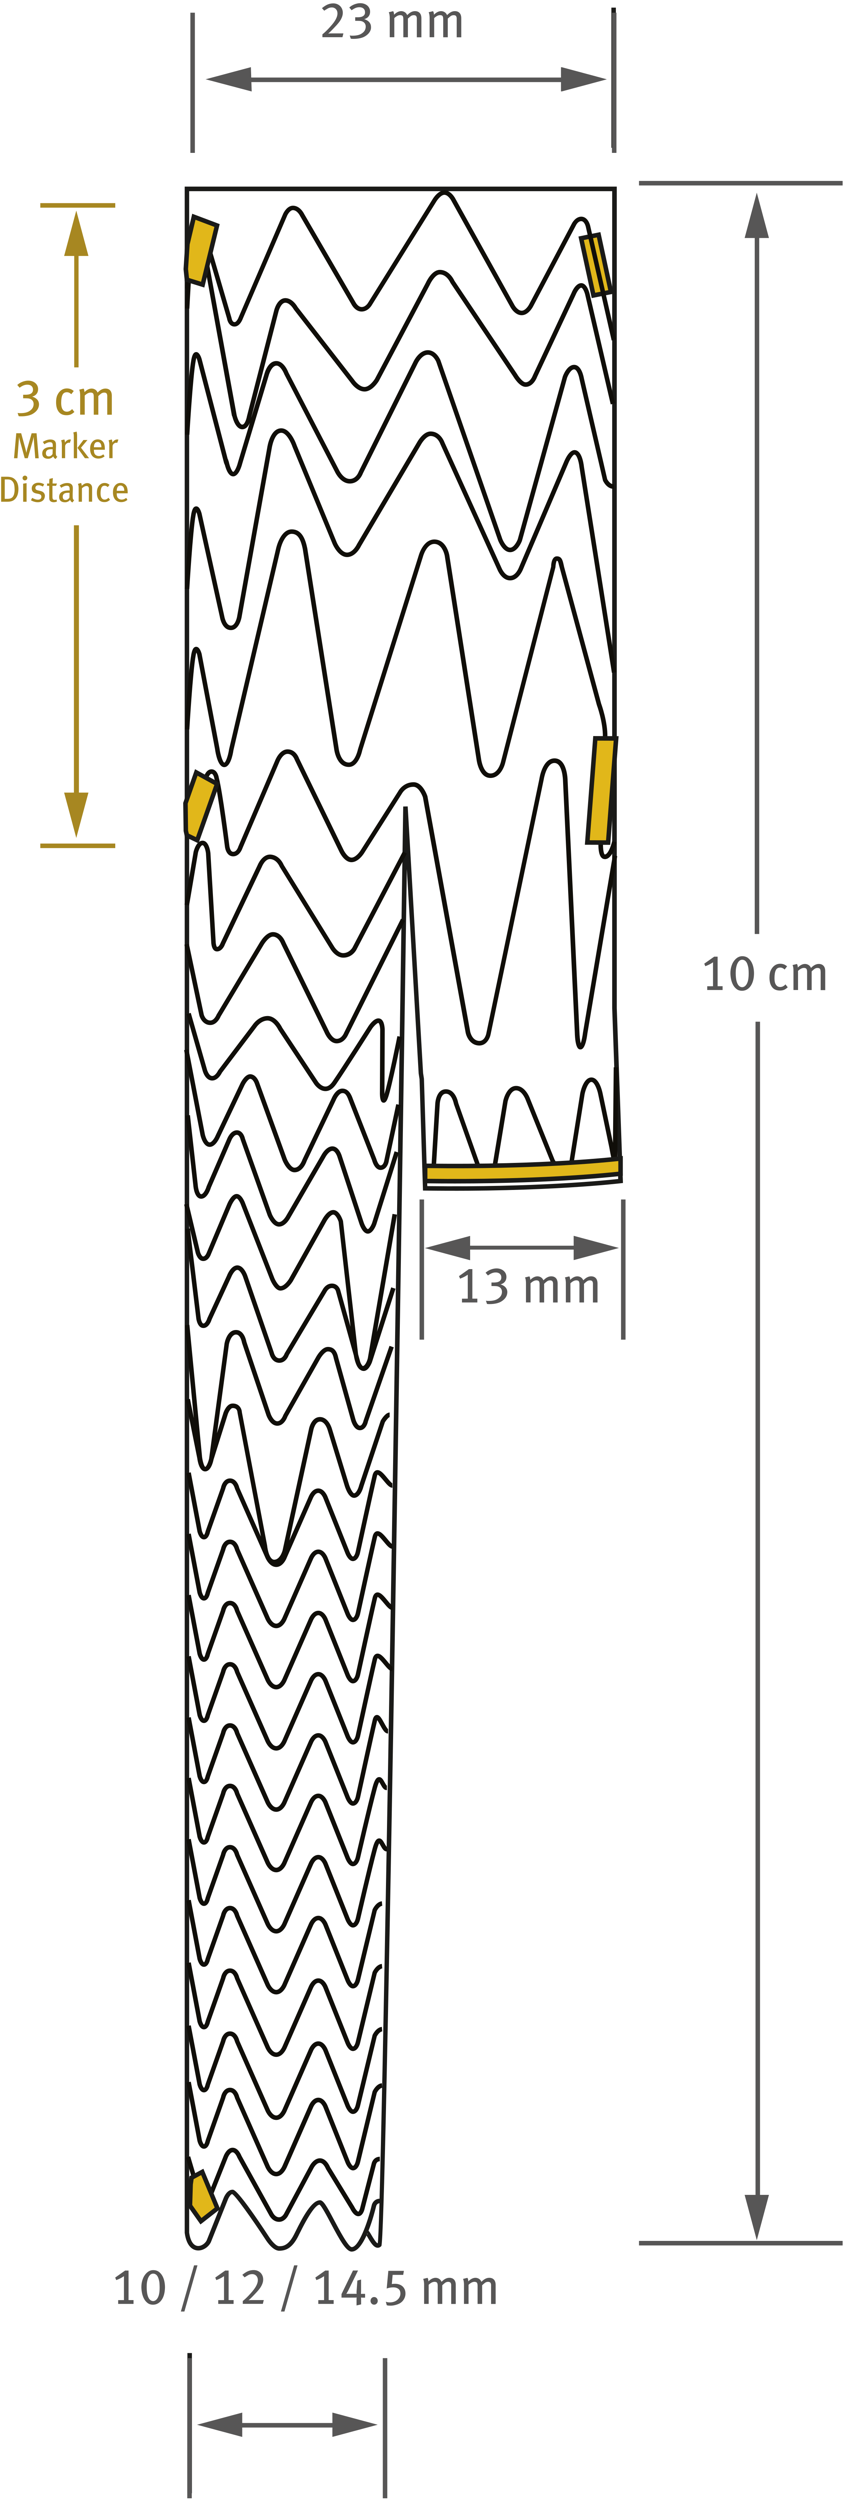 <?xml version="1.0" encoding="UTF-8"?>
<svg width="253px" height="748px" viewBox="0 0 253 748" version="1.1" xmlns="http://www.w3.org/2000/svg" xmlns:xlink="http://www.w3.org/1999/xlink">
    <title>section_image_04_a</title>
    <g id="Page-1" stroke="none" stroke-width="1" fill="none" fill-rule="evenodd">
        <g id="section_image_04_a" transform="translate(0.34, 0.95)" fill-rule="nonzero">
            <rect id="Rectangle" fill="#575656" x="225.63" y="69.37" width="1.35" height="209.12"></rect>
            <polygon id="Path" fill="#575656" points="229.89 70.26 226.25 56.68 222.61 70.26"></polygon>
            <rect id="Rectangle" fill="#575656" x="225.87" y="304.73" width="1.35" height="351.52"></rect>
            <polygon id="Path" fill="#575656" points="229.89 655.73 226.25 669.31 222.61 655.73"></polygon>
            <path d="M251.95,670.86 L190.98,670.86 L190.98,669.5 L251.95,669.5 L251.95,670.86 Z M251.95,54.54 L190.98,54.54 L190.98,53.18 L251.95,53.18 L251.95,54.54 Z" id="Shape" fill="#575656"></path>
            <path d="M34.17,252.79 L11.73,252.79 L11.73,251.43 L34.17,251.43 L34.17,252.79 Z M34.17,61.18 L11.73,61.18 L11.73,59.82 L34.17,59.82 L34.17,61.18 Z" id="Shape" fill="#A78721"></path>
            <rect id="Rectangle" fill="#A78721" x="21.88" y="71.33" width="1.3" height="37.64"></rect>
            <rect id="Rectangle" fill="#A78721" x="21.79" y="156.21" width="1.5" height="81.87"></rect>
            <polygon id="Path" fill="#A78721" points="26.14 75.63 22.5 62.05 18.86 75.63"></polygon>
            <polygon id="Path" fill="#A78721" points="26.14 236.19 22.5 249.76 18.86 236.19"></polygon>
            <rect id="Rectangle" fill="#1A1A18" x="182.71" y="1.33" width="1.35" height="41.94"></rect>
            <polygon id="Path" fill="#575656" points="167.62 26.42 181.19 22.78 167.62 19.14"></polygon>
            <polyline id="Path" fill="#575656" points="167.79 19.14 167.79 26.42 181.35 22.78"></polyline>
            <polyline id="Path" fill="#575656" points="75.02 26.42 74.78 19.14 61.22 22.77"></polyline>
            <path d="M184.23,44.79 L182.88,44.79 L182.88,2.85 L184.23,2.85 L184.23,44.79 Z M58.01,44.79 L56.66,44.79 L56.66,2.85 L58.01,2.85 L58.01,44.79 Z M169.36,23.61 L67.04,23.61 L67.04,22.25 L169.36,22.25 L169.36,23.61 L169.36,23.61 Z" id="Shape" fill="#575656"></path>
            <rect id="Rectangle" fill="#1A1A18" x="55.77" y="703.05" width="1.35" height="41.94"></rect>
            <rect id="Rectangle" fill="#575656" x="66.12" y="723.98" width="34.63" height="1.36"></rect>
            <polygon id="Path" fill="#575656" points="72.19 728.15 58.64 724.51 72.19 720.87"></polygon>
            <rect id="Rectangle" fill="#575656" x="114.27" y="704.57" width="1.35" height="41.94"></rect>
            <polygon id="Path" fill="#575656" points="99.18 728.14 112.74 724.5 99.18 720.86"></polygon>
            <rect id="Rectangle" fill="#575656" x="55.73" y="704.57" width="1.35" height="41.94"></rect>
            <rect id="Rectangle" fill="#575656" x="138.17" y="371.75" width="37.32" height="1.17"></rect>
            <polygon id="Path" fill="#575656" points="126.87 372.46 140.42 368.82 140.42 376.1"></polygon>
            <path d="M186.95,399.86 L185.6,399.86 L185.6,357.92 L186.95,357.92 L186.95,399.86 Z M126.63,399.86 L125.28,399.86 L125.28,357.92 L126.63,357.92 L126.63,399.86 Z" id="Shape" fill="#575656"></path>
            <polygon id="Path" fill="#575656" points="171.42 376.06 184.98 372.43 171.42 368.79"></polygon>
            <path d="M104.98,672.71 C103.3,672.71 101.47,669.47 98.64,664.14 C97.48,661.95 95.89,658.96 95.32,658.66 C94.2,658.73 92.11,661.69 89.26,667.49 L88.98,668.06 C87.05,671.92 84.99,672.44 83.23,672.44 C81.38,672.44 79.53,669.69 79.17,669.13 C75.02,662.8 70.14,655.97 69.17,655.5 C68.7,655.53 68.07,656.65 67.88,657.17 L62.94,669.54 C62.44,671.02 60.66,672.53 58.72,672.35 C57.56,672.24 55.53,671.41 54.96,667.09 L54.96,54.88 L184.33,54.88 L184.33,300.67 L186.18,352.99 L185.56,353.06 C185.34,353.09 163.09,355.75 126.95,355.26 L126.3,355.25 L125.27,321.92 L125.01,320.24 L121.47,259.05 C119.44,396.08 115.23,669.45 113.84,671.03 C113.41,671.52 112.94,671.57 112.63,671.55 C111.57,671.45 110.74,670.17 109.76,668.5 C109.65,668.31 109.51,668.08 109.4,667.89 C108.2,670.51 106.7,672.68 105,672.7 C104.99,672.71 104.98,672.71 104.98,672.71 Z M95.45,657.33 C96.47,657.33 97.37,658.86 99.83,663.51 C101.28,666.24 103.98,671.33 104.98,671.36 C107.04,671.34 109.7,664.07 110.93,658.92 C111.05,658.25 111.72,656.92 113.3,656.88 C115.32,584.58 120.33,244.17 120.38,240.35 L121.73,240.32 L126.34,320.11 L126.6,321.8 L127.6,353.92 C159.9,354.34 180.96,352.21 184.75,351.79 L182.95,300.69 L182.95,56.25 L56.3,56.25 L56.3,667.01 C56.63,669.43 57.53,670.88 58.84,671.01 C60.02,671.13 61.31,670.09 61.65,669.08 L66.6,656.69 C66.69,656.44 67.59,654.18 69.3,654.18 C69.71,654.18 70.95,654.18 80.29,668.4 C81.01,669.52 82.38,671.09 83.21,671.09 C84.23,671.09 85.94,671.09 87.75,667.46 L88.03,666.9 C90.45,661.98 93.02,657.42 95.41,657.34 C95.43,657.33 95.44,657.33 95.45,657.33 Z M110,666.46 C110.27,666.71 110.53,667.14 110.93,667.83 C111.31,668.47 112.31,670.18 112.76,670.21 C112.89,669.65 113.07,665.42 113.27,658.23 C112.49,658.3 112.29,659.04 112.26,659.2 C111.99,660.3 111.19,663.47 110,666.46 Z M109.65,667.3 C109.62,667.38 109.58,667.47 109.54,667.55 C109.61,667.53 109.69,667.5 109.76,667.45 L109.65,667.3 Z" id="Shape" fill="#1A1A18"></path>
            <polygon id="Path" fill="#E1B71A" points="182.59 86.4 178.89 69.3 173.65 70.34 177.35 87.44"></polygon>
            <path d="M176.83,88.24 L172.85,69.81 L179.42,68.49 L183.4,86.92 L176.83,88.24 Z M174.46,70.87 L177.87,86.64 L181.78,85.86 L178.37,70.08 L174.46,70.87 Z" id="Shape" fill="#1A1A18"></path>
            <path d="M83.21,663.8 C81.23,663.8 80.28,661.87 80.24,661.79 L70.73,644.61 C70.5,644.02 69.91,642.99 69.3,642.99 C68.69,642.99 68.06,644.12 67.86,644.63 L62.83,657.24 C62.58,657.94 62.2,658.99 60.89,658.99 C59.7,658.99 59.06,657.25 58.9,656.72 L55.31,644.58 L56.61,644.19 L60.2,656.32 C60.38,656.9 60.75,657.56 60.94,657.64 C61.18,657.63 61.29,657.55 61.56,656.78 L61.66,656.5 L66.6,644.13 C66.69,643.88 67.59,641.62 69.3,641.62 C71.01,641.62 71.86,643.79 71.96,644.03 L81.45,661.15 C81.47,661.19 82.1,662.43 83.21,662.43 C84.16,662.43 84.73,661.31 84.73,661.3 L92.26,647.26 C92.29,647.19 93.46,644.78 95.44,644.78 C97.45,644.78 98.44,647.3 98.48,647.4 L105.71,659.22 C106.12,660.06 106.71,660.74 106.93,660.75 C107.06,660.75 107.38,660.2 107.5,659.61 L110.93,646.35 C111.05,645.68 111.74,644.32 113.38,644.32 L113.38,645.68 C112.44,645.68 112.26,646.61 112.25,646.65 L108.82,659.92 C108.78,660.11 108.34,662.12 106.93,662.12 C105.7,662.12 104.78,660.41 104.52,659.88 L97.26,648.01 C97.2,647.88 96.49,646.15 95.43,646.15 C94.5,646.15 93.69,647.41 93.46,647.89 L85.93,661.94 C85.92,661.98 85.02,663.8 83.21,663.8 Z M82.37,650.18 C80.32,650.18 79.21,647.64 79.16,647.53 L70.03,626.87 C69.98,626.73 69.56,625.02 68.52,625.02 C67.49,625.02 67.12,626.81 67.11,626.83 L62.54,639.74 C62.49,640.03 62.05,641.93 60.72,641.93 C59.41,641.93 58.87,640 58.77,639.62 L55.46,622.12 L56.79,621.87 L60.1,639.34 C60.24,639.88 60.56,640.52 60.75,640.59 C60.86,640.52 61.14,639.91 61.24,639.39 L65.81,626.48 C65.99,625.5 66.79,623.67 68.52,623.67 C70.23,623.67 71.08,625.42 71.31,626.45 L80.41,646.99 C80.63,647.51 81.41,648.83 82.37,648.83 C83.49,648.83 84.25,646.98 84.26,646.96 L92.12,629.07 C92.15,629 93.08,626.65 94.98,626.65 C96.73,626.65 97.65,628.8 97.74,629.04 L104.36,645.61 C104.63,646.29 105.12,647 105.35,647.04 C105.68,647 106.03,646.23 106.15,645.71 L111.21,624.75 C111.37,624.39 112.37,622.47 113.99,622.33 L114.11,623.68 C113.37,623.75 112.66,624.84 112.47,625.22 L107.47,646.03 C107.42,646.24 106.94,648.22 105.5,648.4 C104.22,648.54 103.33,646.7 103.11,646.13 L96.49,629.57 C96.33,629.17 95.7,628.03 94.99,628.03 C94.18,628.03 93.54,629.21 93.38,629.62 L85.52,647.51 C85.48,647.56 84.43,650.18 82.37,650.18 Z M82.37,633.33 C80.32,633.33 79.21,630.78 79.16,630.67 L70.03,610.01 C69.98,609.87 69.56,608.17 68.52,608.17 C67.49,608.17 67.12,609.96 67.11,609.98 L62.54,622.88 C62.49,623.16 62.05,625.07 60.72,625.07 C59.41,625.07 58.87,623.15 58.77,622.76 L55.46,605.25 L56.79,605 L60.1,622.47 C60.24,623.01 60.56,623.64 60.75,623.72 C60.87,623.64 61.14,623.04 61.24,622.52 L65.81,609.62 C65.99,608.64 66.79,606.81 68.52,606.81 C70.23,606.81 71.08,608.55 71.31,609.59 L80.41,630.13 C80.63,630.65 81.41,631.97 82.37,631.97 C83.49,631.97 84.25,630.12 84.26,630.1 L92.12,612.21 C92.15,612.14 93.08,609.79 94.98,609.79 C96.73,609.79 97.64,611.93 97.74,612.18 L104.36,628.75 C104.63,629.43 105.12,630.13 105.35,630.18 C105.67,630.14 106.03,629.37 106.15,628.85 L111.21,607.89 C111.37,607.53 112.37,605.61 113.99,605.47 L114.1,606.82 C113.37,606.88 112.66,607.98 112.47,608.35 L107.47,629.16 C107.42,629.37 106.94,631.34 105.5,631.52 C104.21,631.69 103.33,629.82 103.1,629.25 L96.48,612.68 C96.32,612.28 95.69,611.15 94.98,611.15 C94.17,611.15 93.53,612.33 93.37,612.74 L85.51,630.63 C85.48,630.72 84.43,633.33 82.37,633.33 Z M82.37,614.46 C80.32,614.46 79.21,611.91 79.16,611.8 L70.03,591.15 C69.98,591.01 69.56,589.31 68.52,589.31 C67.49,589.31 67.12,591.1 67.11,591.12 L62.54,604.03 C62.49,604.32 62.05,606.22 60.72,606.22 C59.41,606.22 58.87,604.3 58.77,603.91 L55.46,586.41 L56.79,586.16 L60.1,603.62 C60.24,604.16 60.56,604.8 60.75,604.87 C60.86,604.8 61.14,604.19 61.24,603.68 L65.81,590.78 C65.99,589.8 66.79,587.97 68.52,587.97 C70.23,587.97 71.08,589.72 71.31,590.75 L80.41,611.29 C80.63,611.81 81.41,613.13 82.37,613.13 C83.49,613.13 84.25,611.28 84.26,611.26 L92.12,593.37 C92.15,593.3 93.08,590.94 94.98,590.94 C96.73,590.94 97.65,593.09 97.74,593.34 L104.36,609.91 C104.63,610.59 105.12,611.3 105.35,611.35 C105.67,611.31 106.03,610.53 106.15,610.02 L111.21,589.06 C111.37,588.7 112.37,586.78 113.99,586.63 L114.11,587.98 C113.37,588.05 112.66,589.14 112.47,589.52 L107.47,610.32 C107.42,610.53 106.94,612.51 105.5,612.69 C104.19,612.86 103.33,610.99 103.1,610.41 L96.48,593.84 C96.32,593.44 95.69,592.3 94.98,592.3 C94.03,592.3 93.38,593.88 93.37,593.89 L85.51,611.78 C85.48,611.84 84.43,614.46 82.37,614.46 Z M82.37,595.76 C80.32,595.76 79.21,593.21 79.16,593.1 L70.03,572.44 C69.98,572.3 69.56,570.6 68.52,570.6 C67.49,570.6 67.12,572.4 67.11,572.41 L62.54,585.31 C62.49,585.6 62.05,587.51 60.72,587.51 C59.41,587.51 58.87,585.58 58.77,585.2 L55.46,567.69 L56.79,567.44 L60.1,584.91 C60.24,585.45 60.56,586.09 60.75,586.16 C60.86,586.09 61.14,585.48 61.24,584.96 L65.81,572.06 C65.99,571.08 66.79,569.24 68.52,569.24 C70.23,569.24 71.08,570.99 71.31,572.02 L80.41,592.56 C80.63,593.08 81.41,594.4 82.37,594.4 C83.32,594.4 84.07,593.01 84.26,592.53 L92.12,574.65 C92.15,574.58 93.08,572.22 94.98,572.22 C96.73,572.22 97.65,574.37 97.74,574.61 L104.36,591.18 C104.63,591.86 105.12,592.57 105.35,592.61 C105.67,592.57 106.03,591.79 106.15,591.28 L111.21,570.32 C111.37,569.96 112.37,568.04 113.99,567.89 L114.11,569.24 C113.37,569.3 112.66,570.4 112.47,570.78 L107.47,591.59 C107.42,591.8 106.94,593.78 105.5,593.96 C104.19,594.12 103.33,592.26 103.1,591.68 L96.48,575.11 C96.32,574.71 95.69,573.57 94.98,573.57 C94.03,573.57 93.38,575.15 93.37,575.16 L85.51,593.04 C85.48,593.14 84.43,595.76 82.37,595.76 Z M82.37,577.54 C80.32,577.54 79.21,574.99 79.16,574.88 L70.03,554.22 C69.98,554.08 69.56,552.38 68.52,552.38 C67.49,552.38 67.12,554.17 67.11,554.19 L62.54,567.09 C62.49,567.38 62.05,569.29 60.72,569.29 C59.41,569.29 58.87,567.36 58.77,566.98 L55.46,549.47 L56.79,549.22 L60.1,566.69 C60.24,567.23 60.56,567.87 60.75,567.94 C60.86,567.87 61.14,567.26 61.24,566.74 L65.81,553.84 C65.99,552.86 66.79,551.03 68.52,551.03 C70.23,551.03 71.08,552.78 71.31,553.81 L80.41,574.35 C80.63,574.87 81.41,576.19 82.37,576.19 C83.32,576.19 84.07,574.8 84.26,574.32 L92.12,556.44 C92.15,556.37 93.08,554.01 94.98,554.01 C96.73,554.01 97.65,556.16 97.74,556.4 L104.36,572.97 C104.63,573.65 105.12,574.36 105.35,574.4 C105.67,574.36 106.03,573.59 106.15,573.07 C106.18,572.92 109.68,557.77 111.21,552.09 C111.77,550.02 112.28,549.18 113.05,549.08 C113.92,548.98 114.37,549.82 114.83,550.65 C115.02,550.99 115.33,551.55 115.5,551.64 L115.51,552.97 C114.61,553.04 114.11,552.12 113.65,551.3 C113.53,551.08 113.35,550.76 113.2,550.56 C113.06,550.79 112.83,551.31 112.52,552.44 C110.99,558.09 107.51,573.21 107.47,573.37 C107.42,573.59 106.93,575.56 105.5,575.74 C104.24,575.92 103.33,574.04 103.1,573.47 L96.48,556.9 C96.32,556.5 95.69,555.36 94.98,555.36 C94.03,555.36 93.38,556.94 93.37,556.95 L85.51,574.83 C85.48,574.91 84.43,577.54 82.37,577.54 Z M82.37,559.22 C80.32,559.22 79.21,556.67 79.16,556.56 L70.03,535.9 C69.98,535.76 69.56,534.06 68.52,534.06 C67.49,534.06 67.12,535.86 67.11,535.87 L62.54,548.77 C62.49,549.05 62.05,550.96 60.72,550.96 C59.41,550.96 58.87,549.03 58.77,548.65 L55.46,531.14 L56.79,530.89 L60.1,548.36 C60.24,548.9 60.56,549.54 60.75,549.61 C60.86,549.53 61.14,548.93 61.24,548.41 L65.81,535.51 C65.99,534.53 66.79,532.69 68.52,532.69 C70.23,532.69 71.08,534.44 71.31,535.47 L80.41,556.01 C80.63,556.53 81.41,557.85 82.37,557.85 C83.49,557.85 84.25,556 84.26,555.98 L92.12,538.1 C92.15,538.03 93.08,535.67 94.98,535.67 C96.73,535.67 97.65,537.82 97.74,538.06 L104.36,554.63 C104.63,555.31 105.12,556.02 105.35,556.06 C105.67,556.02 106.03,555.25 106.15,554.73 C106.18,554.58 109.68,539.43 111.21,533.75 C111.77,531.68 112.28,530.84 113.05,530.74 C113.92,530.64 114.37,531.48 114.83,532.31 C115.02,532.65 115.33,533.21 115.5,533.3 L115.5,534.63 C114.56,534.7 114.1,533.78 113.64,532.96 C113.52,532.74 113.34,532.42 113.19,532.22 C113.05,532.45 112.82,532.97 112.51,534.1 C110.98,539.75 107.5,554.87 107.46,555.03 C107.41,555.25 106.92,557.22 105.49,557.4 C104.19,557.58 103.32,555.7 103.09,555.13 L96.47,538.56 C96.31,538.16 95.68,537.02 94.97,537.02 C94.02,537.02 93.37,538.6 93.36,538.61 L85.5,556.49 C85.48,556.6 84.43,559.22 82.37,559.22 Z M82.37,541.13 C80.32,541.13 79.21,538.58 79.16,538.47 L70.03,517.81 C69.98,517.67 69.56,515.97 68.52,515.97 C67.49,515.97 67.12,517.77 67.11,517.78 L62.54,530.68 C62.49,530.96 62.05,532.87 60.72,532.87 C59.41,532.87 58.87,530.94 58.77,530.56 L55.46,513.05 L56.79,512.8 L60.1,530.27 C60.24,530.81 60.56,531.45 60.75,531.52 C60.86,531.44 61.14,530.84 61.24,530.32 L65.81,517.42 C65.99,516.44 66.79,514.6 68.52,514.6 C70.23,514.6 71.08,516.35 71.31,517.38 L80.41,537.92 C80.63,538.44 81.41,539.76 82.37,539.76 C83.49,539.76 84.25,537.91 84.26,537.89 L92.12,520.01 C92.15,519.94 93.08,517.58 94.98,517.58 C96.73,517.58 97.65,519.73 97.74,519.97 L104.36,536.54 C104.63,537.22 105.12,537.93 105.35,537.97 C105.67,537.93 106.03,537.15 106.15,536.64 C106.19,536.46 110.34,517.35 111.21,513.73 C111.31,513.29 111.56,512.26 112.39,512.15 C113.3,512.02 113.91,513.13 114.66,514.52 C115,515.15 115.57,516.21 115.85,516.36 L115.84,517.69 C114.87,517.73 114.22,516.56 113.46,515.16 C113.23,514.73 112.88,514.08 112.61,513.71 C112.58,513.79 112.55,513.9 112.52,514.03 C111.66,517.64 107.51,536.73 107.47,536.92 C107.42,537.15 106.93,539.12 105.5,539.3 C104.19,539.47 103.33,537.6 103.1,537.02 L96.48,520.45 C96.32,520.05 95.69,518.91 94.98,518.91 C94.03,518.91 93.38,520.49 93.37,520.5 L85.51,538.38 C85.48,538.5 84.43,541.13 82.37,541.13 Z M82.37,522.81 C80.32,522.81 79.21,520.26 79.16,520.15 L70.03,499.49 C69.98,499.35 69.56,497.65 68.52,497.65 C67.49,497.65 67.12,499.44 67.11,499.46 L62.54,512.36 C62.49,512.65 62.05,514.56 60.72,514.56 C59.41,514.56 58.87,512.63 58.77,512.25 L55.46,494.74 L56.79,494.49 L60.1,511.96 C60.24,512.5 60.56,513.14 60.75,513.21 C60.86,513.14 61.14,512.53 61.24,512.01 L65.81,499.11 C65.99,498.13 66.79,496.3 68.52,496.3 C70.23,496.3 71.08,498.05 71.31,499.08 L80.41,519.62 C80.63,520.14 81.41,521.46 82.37,521.46 C83.49,521.46 84.25,519.6 84.26,519.58 L92.12,501.7 C92.15,501.63 93.08,499.27 94.98,499.27 C96.73,499.27 97.65,501.42 97.74,501.66 L104.36,518.23 C104.63,518.91 105.12,519.62 105.35,519.66 C105.67,519.62 106.03,518.84 106.15,518.33 C106.19,518.15 110.34,499.04 111.21,495.42 C111.29,495.08 111.54,494.03 112.43,493.82 C113.52,493.56 114.56,494.82 115.66,496.15 C116.14,496.73 116.87,497.61 117.15,497.7 L117.19,499.05 C116.38,499.12 115.62,498.24 114.61,497.02 C114.08,496.39 113.11,495.21 112.72,495.15 C112.72,495.17 112.62,495.31 112.52,495.73 C111.66,499.33 107.51,518.43 107.47,518.62 C107.42,518.85 106.93,520.82 105.5,521 C104.19,521.16 103.33,519.3 103.1,518.72 L96.48,502.15 C96.32,501.75 95.69,500.61 94.98,500.61 C94.03,500.61 93.38,502.19 93.37,502.2 L85.51,520.08 C85.48,520.19 84.43,522.81 82.37,522.81 Z M82.37,504.5 C80.32,504.5 79.21,501.95 79.16,501.84 L70.03,481.18 C69.98,481.04 69.56,479.34 68.52,479.34 C67.49,479.34 67.12,481.13 67.11,481.15 L62.54,494.05 C62.49,494.34 62.05,496.25 60.72,496.25 C59.41,496.25 58.87,494.32 58.77,493.93 L55.46,476.42 L56.79,476.17 L60.1,493.64 C60.24,494.18 60.56,494.82 60.75,494.89 C60.86,494.82 61.14,494.21 61.24,493.69 L65.81,480.79 C65.99,479.81 66.79,477.98 68.52,477.98 C70.23,477.98 71.08,479.72 71.31,480.76 L80.41,501.3 C80.63,501.82 81.41,503.14 82.37,503.14 C83.49,503.14 84.25,501.29 84.26,501.27 L92.12,483.39 C92.15,483.32 93.08,480.96 94.98,480.96 C96.73,480.96 97.65,483.11 97.74,483.35 L104.36,499.92 C104.63,500.6 105.12,501.31 105.35,501.35 C105.67,501.31 106.03,500.53 106.15,500.02 C106.19,499.84 110.34,480.73 111.21,477.11 C111.29,476.77 111.54,475.72 112.43,475.51 C113.52,475.26 114.56,476.51 115.66,477.84 C116.14,478.42 116.87,479.3 117.15,479.39 L117.19,480.74 C116.38,480.81 115.62,479.93 114.61,478.71 C114.08,478.08 113.11,476.9 112.72,476.84 C112.72,476.86 112.62,477 112.52,477.42 C111.66,481.02 107.51,500.12 107.47,500.31 C107.42,500.54 106.93,502.51 105.5,502.69 C104.21,502.87 103.33,500.99 103.1,500.41 L96.48,483.84 C96.32,483.44 95.69,482.3 94.98,482.3 C94.03,482.3 93.38,483.88 93.37,483.89 L85.51,501.77 C85.48,501.88 84.43,504.5 82.37,504.5 Z M82.37,486.19 C80.32,486.19 79.21,483.64 79.16,483.53 L70.03,462.87 C69.98,462.73 69.56,461.03 68.52,461.03 C67.49,461.03 67.12,462.83 67.11,462.84 L62.54,475.74 C62.49,476.02 62.05,477.93 60.72,477.93 C59.41,477.93 58.87,476 58.77,475.62 L55.46,458.11 L56.79,457.86 L60.1,475.33 C60.24,475.87 60.56,476.51 60.75,476.58 C60.86,476.51 61.14,475.9 61.24,475.38 L65.81,462.48 C65.99,461.5 66.79,459.66 68.52,459.66 C70.23,459.66 71.08,461.41 71.31,462.44 L80.41,482.98 C80.63,483.5 81.41,484.82 82.37,484.82 C83.49,484.82 84.25,482.97 84.26,482.95 L92.12,465.07 C92.15,465 93.08,462.64 94.98,462.64 C96.73,462.64 97.65,464.79 97.74,465.03 L104.36,481.6 C104.63,482.28 105.12,482.99 105.35,483.03 C105.67,482.99 106.03,482.21 106.15,481.7 C106.19,481.52 110.34,462.41 111.21,458.79 C111.29,458.45 111.54,457.4 112.43,457.19 C113.52,456.95 114.56,458.19 115.66,459.52 C116.14,460.1 116.87,460.98 117.15,461.07 L117.19,462.42 C116.37,462.48 115.62,461.61 114.61,460.39 C114.08,459.76 113.11,458.58 112.72,458.52 C112.72,458.54 112.62,458.68 112.52,459.1 C111.66,462.7 107.51,481.8 107.47,481.99 C107.42,482.22 106.93,484.19 105.5,484.37 C104.19,484.54 103.33,482.67 103.1,482.09 L96.48,465.52 C96.32,465.12 95.69,463.98 94.98,463.98 C94.03,463.98 93.38,465.56 93.37,465.57 L85.51,483.45 C85.48,483.57 84.43,486.19 82.37,486.19 Z M82.37,467.88 C80.32,467.88 79.21,465.33 79.16,465.22 L70.03,444.56 C69.98,444.42 69.56,442.72 68.52,442.72 C67.49,442.72 67.12,444.51 67.11,444.53 L62.54,457.43 C62.49,457.72 62.05,459.63 60.72,459.63 C59.41,459.63 58.87,457.7 58.77,457.32 L55.46,439.81 L56.79,439.56 L60.1,457.03 C60.24,457.57 60.56,458.21 60.75,458.28 C60.86,458.21 61.14,457.6 61.24,457.08 L65.81,444.18 C65.99,443.2 66.79,441.37 68.52,441.37 C70.23,441.37 71.08,443.12 71.31,444.15 L77.78,458.77 L70.77,421.71 C70.74,421.3 70.64,420.28 69.28,420.33 C68.72,420.35 68.09,421.52 67.88,422.14 L63.59,435.78 C63.49,436.3 62.83,439.27 61.1,439.28 C61.1,439.28 61.09,439.28 61.09,439.28 C59.37,439.28 58.85,436.32 58.73,435.41 L55.21,417.85 L56.54,417.58 L57.69,423.34 L55.02,395.54 L56.37,395.41 L60.16,434.91 C60.32,436.28 60.77,437.73 61.1,437.92 C61.14,437.91 61.19,437.89 61.24,437.85 C61.51,437.57 62.01,436.59 62.27,435.42 L66.88,401.02 C66.91,400.83 67.58,396.97 70.31,396.97 C70.35,396.97 70.4,396.97 70.44,396.97 C72.9,397.07 73.41,400.36 73.44,400.5 L80.73,422.12 C80.93,422.67 81.72,424.27 82.69,424.27 C83.84,424.27 84.48,422.4 84.49,422.38 L94.38,404.9 C94.55,404.61 96.05,402.03 97.83,402.03 C99.5,402.03 100.49,403.06 100.94,405.26 L106.06,423.58 C106.29,424.43 106.89,425.6 107.42,425.6 C108.07,425.6 108.45,424.37 108.52,424.04 L116.28,401.71 L117.56,402.16 L109.82,424.4 C109.65,425.29 108.92,426.96 107.41,426.96 C105.59,426.96 104.82,424.25 104.74,423.94 L99.61,405.58 C99.2,403.55 98.5,403.39 97.82,403.39 C97.11,403.39 96.05,404.69 95.55,405.57 L85.71,422.92 L85.71,422.92 C85.72,422.92 84.83,425.62 82.68,425.62 C80.58,425.62 79.55,422.87 79.43,422.56 L72.11,400.82 C72.08,400.68 71.69,398.39 70.37,398.33 C68.8,398.3 68.21,401.19 68.21,401.22 L64.64,427.84 L66.56,421.72 C66.66,421.43 67.52,419.03 69.2,418.97 C70.33,418.91 71.19,419.38 71.69,420.24 C72.05,420.86 72.08,421.48 72.08,421.55 L79.64,461.45 C79.77,462.88 80.45,465.7 81.75,465.7 C83.54,465.7 84.28,462.87 84.28,462.84 L92.18,426.49 C92.21,426.34 92.95,422.83 95.67,423.01 C98.13,423.21 99.01,426.4 99.05,426.54 L104.18,443.28 C104.61,444.62 105.36,445.81 105.67,445.83 C106.28,445.79 106.93,444.44 107.16,443.49 L113.65,424.06 C114.13,423.24 115.21,421.66 116.32,421.66 L116.32,423.02 C116.06,423.07 115.35,423.85 114.88,424.63 L108.47,443.87 C108.4,444.15 107.64,447.06 105.77,447.19 C104.13,447.31 103.16,444.54 102.89,443.69 L97.76,426.92 C97.75,426.87 97.06,424.49 95.57,424.37 C95.54,424.37 95.5,424.37 95.47,424.37 C94.07,424.37 93.52,426.77 93.51,426.8 L86.3,459.96 L92.09,446.8 C92.12,446.73 93.05,444.37 94.95,444.37 C96.7,444.37 97.62,446.52 97.71,446.76 L104.33,463.33 C104.6,464.01 105.09,464.72 105.32,464.76 C105.64,464.72 106,463.95 106.12,463.43 C106.16,463.25 110.31,444.14 111.18,440.52 C111.26,440.18 111.51,439.13 112.4,438.92 C113.49,438.66 114.53,439.92 115.63,441.25 C116.11,441.83 116.84,442.71 117.12,442.8 L117.16,444.15 C116.34,444.2 115.59,443.34 114.58,442.12 C114.05,441.48 113.08,440.31 112.69,440.25 C112.69,440.27 112.59,440.41 112.49,440.84 C111.63,444.44 107.48,463.54 107.44,463.73 C107.39,463.96 106.9,465.93 105.47,466.11 C104.16,466.26 103.3,464.41 103.07,463.83 L96.45,447.26 C96.29,446.86 95.66,445.72 94.95,445.72 C94,445.72 93.35,447.3 93.34,447.31 L85.48,465.19 C85.48,465.25 84.43,467.88 82.37,467.88 Z M108.57,409.23 C108.21,409.23 107.89,409.12 107.62,408.94 C106.37,408.3 105.8,405.89 105.59,404.58 L100.23,385.36 C100.2,385.26 99.94,384.42 99.03,384.42 C98.02,384.42 97.46,385.54 97.45,385.55 L86.11,404.52 L86.11,404.52 C86.13,404.52 85.38,406.79 83.3,406.79 C80.97,406.79 80.35,404.14 80.33,404.02 L72.44,381.14 C72.14,380.27 71.39,378.99 70.73,378.99 C70.05,378.99 69.23,380.31 68.88,381.2 L63.02,393.88 C62.98,394.04 62.28,396.33 60.61,396.38 C60.59,396.38 60.57,396.38 60.55,396.38 C58.86,396.38 58.47,393.89 58.43,393.6 L55.18,366.74 L56.49,366.58 L54.8,359.46 L56.12,359.15 L59.57,373.64 C59.72,374.17 60.14,374.95 60.47,374.98 C61.05,374.98 61.46,374.07 61.55,373.83 L67.7,359.22 C68,358.52 69.08,356.27 70.51,356.27 C72.01,356.27 72.92,358.61 73.08,359.08 L81.82,381.47 C82.34,382.67 83.19,383.8 83.58,383.83 C84.58,383.92 85.81,382.28 86.16,381.71 L96.07,364.03 C96.32,363.55 97.68,361.07 99.44,361.07 C101.32,361.07 102.26,364 102.36,364.34 L106.84,403.88 C106.86,404.02 106.88,404.15 106.9,404.29 L107.53,406.56 C107.66,406.95 107.96,407.5 108.26,407.75 L108.26,407.75 C108.92,407.75 109.57,406.35 109.79,405.41 L117.18,362.23 L118.52,362.46 L112.52,397.53 L116.79,384.21 L118.08,384.62 L111.02,406.65 C110.77,407.29 109.89,409.23 108.57,409.23 Z M70.72,377.63 C72.63,377.63 73.61,380.39 73.72,380.7 L81.63,403.65 C81.67,403.79 82.06,405.43 83.3,405.43 C84.4,405.43 84.88,403.98 84.88,403.97 L96.26,384.91 C96.27,384.89 97.15,383.07 99.03,383.07 C100.61,383.07 101.36,384.34 101.54,385.01 L104.6,395.97 L101.05,364.62 C100.78,363.78 100.06,362.44 99.45,362.44 C98.76,362.44 97.74,363.78 97.27,364.68 L87.34,382.39 C87.15,382.7 85.54,385.27 83.52,385.18 C82.03,385.1 80.89,382.71 80.58,381.99 L71.82,359.56 C71.47,358.58 70.83,357.63 70.52,357.63 C70.19,357.63 69.42,358.68 68.95,359.75 L62.81,374.32 C62.55,375.09 61.75,376.44 60.37,376.33 C58.92,376.23 58.32,374.21 58.25,373.98 L56.55,366.87 L59.77,393.43 C59.86,394.08 60.21,395.03 60.55,395.03 C60.55,395.03 60.55,395.03 60.56,395.03 C61.07,395.02 61.58,393.97 61.74,393.42 L67.62,380.68 C67.72,380.4 68.83,377.63 70.72,377.63 Z M109.79,368.15 C108.32,368.15 107.44,365.79 107.21,365.07 L100.73,345.36 C100.54,344.7 99.93,343.38 99.18,343.38 C98.29,343.38 97.35,344.79 97.09,345.29 L86.56,363.43 C86.44,363.67 85.15,366.04 83.2,366.04 C81.2,366.04 79.94,363.09 79.8,362.76 L71.71,340.07 C71.68,339.97 71.36,338.58 70.58,338.58 C70.57,338.58 70.55,338.58 70.54,338.58 C69.74,338.63 69.1,339.83 68.94,340.25 L62.79,354.43 C62.65,354.91 61.74,357.7 59.9,357.7 C57.95,357.7 57.6,354.44 57.54,353.79 L55.19,332.83 L56.54,332.68 L58.89,353.66 C58.99,354.89 59.46,356.34 59.9,356.34 C60.5,356.34 61.23,354.96 61.52,353.96 L67.69,339.73 C67.72,339.66 68.61,337.33 70.46,337.22 C72.05,337.13 72.81,338.73 73.01,339.7 L81.06,362.27 C81.38,363.04 82.34,364.68 83.2,364.68 C84.16,364.68 85.11,363.27 85.37,362.77 L95.9,344.63 C96.03,344.39 97.31,342.02 99.18,342.02 C101.16,342.02 101.94,344.66 102.03,344.96 L108.5,364.64 C108.87,365.77 109.53,366.78 109.79,366.78 C110.1,366.78 110.74,365.84 111.08,364.88 L117.8,343.5 L119.09,343.91 L112.36,365.31 C112.19,365.82 111.28,368.15 109.79,368.15 Z M128.56,351.93 C128.13,351.93 127.18,351.64 126.13,348.04 L127.43,347.66 C127.74,348.74 128.19,349.81 128.51,350.33 C128.59,350.06 128.71,349.6 128.79,348.8 L129.97,329.29 C129.98,329.13 130.19,325.13 132.95,324.95 C136.09,324.75 136.83,328.87 136.86,329.05 L143.56,347.98 C143.6,348.18 143.88,349.88 145.27,349.88 C146.71,349.88 147.12,347.76 147.13,347.74 L150.33,328.39 C150.37,328.18 151.32,323.94 154.19,323.94 C156.99,323.94 158.31,327.61 158.36,327.77 L165.75,346.1 C166.05,346.58 167.27,348.21 168.32,348.21 C169.29,348.21 170.02,346.68 170.2,346.14 L173.37,326.2 C173.53,325.38 174.44,321.41 176.73,321.41 C179.02,321.41 179.93,325.38 180.09,326.17 L183.18,340.95 L183.41,318.37 L184.76,318.38 L184.49,345.43 C184.53,346.35 184.56,347.1 183.82,347.18 C183.17,347.25 182.95,347.27 182.1,342.41 L178.76,326.43 C178.45,324.89 177.57,322.75 176.73,322.75 C175.89,322.75 175.01,324.88 174.7,326.42 L171.51,346.44 C171.44,346.67 170.47,349.54 168.32,349.54 C166.31,349.54 164.72,346.97 164.54,346.68 L157.09,328.23 C156.79,327.39 155.71,325.28 154.19,325.28 C152.44,325.28 151.67,328.59 151.66,328.63 L148.48,347.96 C148.45,348.11 147.84,351.23 145.29,351.23 C143.23,351.23 142.41,349.31 142.26,348.29 L135.56,329.38 C135.53,329.24 134.92,326.11 133.05,326.29 C131.51,326.39 131.33,329.32 131.33,329.35 L130.15,348.91 C129.98,350.44 129.68,351.84 128.68,351.92 C128.65,351.92 128.61,351.93 128.56,351.93 Z M87.84,349.79 C85.76,349.79 84.41,346.61 84.26,346.25 L76.01,323.48 C75.99,323.43 75.5,321.88 74.58,321.81 C74.15,321.82 73.35,322.79 72.88,323.71 L65.48,339.28 C65.37,339.54 64.27,342.09 62.55,342.19 C62.51,342.19 62.48,342.19 62.44,342.19 C60.49,342.19 59.74,338.99 59.66,338.62 L54.78,313.25 L56.11,312.99 L60.99,338.35 C61.21,339.38 61.84,340.9 62.47,340.84 C63.1,340.8 63.9,339.56 64.24,338.73 L71.66,323.11 C71.89,322.65 73.07,320.44 74.57,320.44 C74.61,320.44 74.64,320.44 74.68,320.44 C76.55,320.58 77.27,322.93 77.3,323.04 L85.53,345.74 C85.88,346.6 86.92,348.41 87.84,348.41 C89.4,348.41 90.21,345.96 90.22,345.94 L98.92,327.74 C99.02,327.48 100.13,324.85 102.02,324.74 C104.14,324.63 104.97,326.85 105.3,327.8 L112.35,345.8 C112.6,346.66 113.11,347.71 113.62,347.73 C114.53,347.68 114.75,346.07 114.75,346.06 L118.29,329.4 L119.62,329.68 L116.09,346.28 C115.98,347.24 115.34,349 113.7,349.09 C111.87,349.16 111.15,346.54 111.07,346.24 L104.03,328.28 C103.45,326.66 102.96,326.01 102.1,326.1 C101.28,326.15 100.44,327.6 100.16,328.29 L91.48,346.44 C91.46,346.51 90.41,349.79 87.84,349.79 Z M114.56,328.97 C114.51,328.97 114.47,328.97 114.42,328.96 C114.11,328.91 113.46,328.81 113.4,326.3 L113.49,307.07 C113.38,305.29 112.96,305.1 112.96,305.1 C112.72,305.03 111.73,305.87 111.11,306.78 C111.04,306.89 103.36,319 100.34,323.39 C99.38,324.79 98.29,325.5 97.1,325.5 C97.1,325.5 97.1,325.5 97.1,325.5 C95.16,325.5 93.82,323.55 93.76,323.47 L82.99,307.2 C82.58,306.35 81.3,304.38 79.76,304.38 C79.74,304.38 79.72,304.38 79.7,304.38 C77.74,304.46 76.47,306.34 76.46,306.36 L66.09,320.04 L66.09,320.04 C66.11,320.04 64.91,322.55 62.95,322.32 C61.02,322.11 60.34,319.5 60.27,319.2 L55.48,302.46 L56.78,302.09 L61.58,318.85 C61.71,319.39 62.26,320.88 63.1,320.97 C63.96,321.07 64.73,319.79 64.94,319.34 L75.36,305.57 C75.4,305.51 76.99,303.13 79.66,303.02 C79.7,303.02 79.73,303.02 79.77,303.02 C82.48,303.02 84.11,306.39 84.17,306.53 L94.89,322.7 C94.89,322.71 95.89,324.13 97.11,324.13 C97.11,324.13 97.11,324.13 97.11,324.13 C97.82,324.13 98.54,323.62 99.23,322.61 C102.23,318.24 109.91,306.15 109.99,306.03 C110.42,305.39 111.89,303.39 113.33,303.78 C114.54,304.11 114.78,305.79 114.86,307.02 L114.77,326.28 C114.77,326.31 114.77,326.33 114.77,326.36 C115.94,322.49 118.62,309.18 118.64,309.04 L119.97,309.31 C119.85,309.91 117,324.06 115.9,327.26 C115.6,328.13 115.25,328.97 114.56,328.97 Z M173.44,313.03 C173.01,313.03 171.88,313.03 171.75,307.76 L168.22,232.63 C168.22,232.55 168.1,227.36 165.69,227.33 C165.68,227.33 165.67,227.33 165.66,227.33 C163.22,227.33 162.45,232.31 162.44,232.36 L146.57,308.45 C146.37,309.62 145.39,311.86 143.16,311.86 C143.14,311.86 143.11,311.86 143.09,311.86 C140.48,311.8 139.32,309.31 139.07,307.99 L126.28,237.61 C126.01,236.81 124.95,234.49 123.51,234.46 C121.11,234.38 119.99,236.5 119.98,236.52 L108.68,254.31 C108.51,254.59 106.93,257.01 104.89,257.01 C104.88,257.01 104.86,257.01 104.85,257.01 C102.75,256.98 101.37,254.14 101.22,253.81 L87.91,226.41 C87.85,226.27 87.25,224.6 85.75,224.6 C84.49,224.6 83.53,226.41 83.27,227.11 L72.27,252.8 C72.26,252.84 71.5,255.26 69.47,255.26 C69.44,255.26 69.41,255.26 69.39,255.26 C67.67,255.2 67.06,253.27 66.97,252.13 C66.95,252 64.95,236.21 63.85,232.03 C63.79,231.68 63.52,230.57 62.99,230.57 C62.54,230.57 62.13,231.43 62.01,231.82 L56.4,250.03 L55.11,249.63 L60.72,231.43 C60.78,231.21 61.41,229.21 62.99,229.21 C64.43,229.21 65.04,230.81 65.18,231.76 C66.29,235.95 68.24,251.34 68.32,251.99 C68.32,252.04 68.52,253.87 69.44,253.9 C70.57,253.95 71,252.34 71.01,252.33 L82.03,226.6 C82.07,226.49 83.31,223.24 85.77,223.24 C88.24,223.24 89.15,225.78 89.18,225.89 L102.47,253.22 C102.76,253.85 103.83,255.63 104.9,255.64 C104.91,255.64 104.91,255.64 104.92,255.64 C106.02,255.64 107.23,254.11 107.57,253.57 L118.85,235.82 C118.88,235.75 120.31,233.08 123.48,233.08 C123.51,233.08 123.55,233.08 123.58,233.08 C126.28,233.14 127.58,237.09 127.64,237.26 L140.45,307.72 C140.47,307.82 141.01,310.43 143.16,310.48 C143.17,310.48 143.19,310.48 143.2,310.48 C144.85,310.48 145.27,308.27 145.28,308.17 L161.15,232.1 C161.18,231.89 162.05,225.94 165.69,225.94 C165.71,225.94 165.73,225.94 165.75,225.94 C169.51,226 169.61,232.29 169.61,232.56 L173.14,307.68 C173.17,309.05 173.34,310.45 173.53,311.2 C173.78,310.5 174.06,309.22 174.21,307.97 L183.13,254.98 L184.47,255.2 L175.55,308.16 C174.94,313.03 173.81,313.03 173.44,313.03 Z M100.45,311.21 C98.21,311.21 96.93,308.26 96.79,307.92 L83.86,281.51 C83.82,281.42 83.03,279.28 81.36,279.28 C80.32,279.28 78.98,281.04 78.5,281.89 L65.71,303.21 C65.72,303.21 64.73,305.73 62.61,305.73 C60.59,305.73 59.59,303.85 59.34,302.85 L54.88,281.69 L56.21,281.41 L60.67,302.55 C60.68,302.6 61.15,304.37 62.62,304.37 C63.8,304.37 64.5,302.63 64.5,302.62 L77.34,281.2 C77.52,280.88 79.27,277.92 81.38,277.92 C84.02,277.92 85.08,280.86 85.13,280.99 L98.05,307.37 C98.33,308.04 99.34,309.86 100.47,309.86 C101.98,309.86 102.69,308.04 102.69,308.02 L119.71,273.93 L120.92,274.54 L103.93,308.57 C103.91,308.6 102.91,311.21 100.45,311.21 Z M102.48,285.57 C102.44,285.57 102.4,285.57 102.37,285.57 C100.11,285.52 98.66,283.09 98.6,282.99 L83.41,258.4 C83.35,258.27 82.51,256.23 80.63,256.08 C80.59,256.08 80.55,256.07 80.5,256.07 C78.98,256.07 78.07,258.37 78.06,258.4 L66.99,281.64 C66.75,282.36 65.95,283.71 64.63,283.71 C63.04,283.71 62.9,281.33 62.89,280.86 L61.32,254.38 C61.18,253.16 60.68,251.92 60.31,251.92 C59.81,251.92 59.18,253.22 58.95,254.15 L56.27,269.95 L54.93,269.72 L57.62,253.88 C57.76,253.29 58.52,250.57 60.31,250.57 C62.17,250.57 62.6,253.65 62.67,254.27 L64.24,280.81 C64.26,281.54 64.48,282.27 64.64,282.37 C65.19,282.36 65.64,281.39 65.72,281.14 L76.8,257.87 C76.83,257.78 78.14,254.54 80.72,254.73 C83.46,254.94 84.56,257.68 84.6,257.8 L99.74,282.29 C99.76,282.32 100.88,284.18 102.38,284.21 C104.21,284.22 105.15,282.62 105.19,282.55 L120.27,253.79 L121.47,254.42 L106.39,283.18 C106.36,283.28 105.15,285.57 102.48,285.57 Z M180.76,256.09 C180.35,256.09 179.99,255.93 179.7,255.61 C178.49,254.31 178.85,250.24 178.93,249.44 L180.16,219.49 C180.22,215.09 178.37,210.03 178.35,209.98 L167.07,168.31 C166.75,166.9 166.65,166.84 166.36,166.84 C166.21,166.97 165.99,167.93 165.97,168.76 L150.89,227.42 C150.85,227.59 149.8,231.81 146.49,231.81 C143.12,231.81 142.4,226.72 142.37,226.5 L132.82,165.35 C132.82,165.33 132.2,161.93 129.84,161.79 C127.35,161.64 126.3,165.59 126.29,165.63 L108.11,223.58 C108.02,224.03 107.01,228.52 104.1,228.52 C100.3,228.52 99.71,223.25 99.68,223.02 L90.3,163.29 C89.63,160.09 88.67,158.77 86.98,158.77 C85.09,158.77 83.93,162.07 83.65,163.34 L69.56,223.5 C69.34,224.99 68.61,228.57 66.8,228.57 C64.98,228.57 64.25,224.74 64.02,223.09 L58.7,194.94 C58.64,194.73 58.54,194.48 58.45,194.28 C58.39,194.48 58.32,194.76 58.25,195.16 C57.39,199.78 56.36,217.14 56.35,217.32 L55,217.24 C55.04,216.52 56.05,199.62 56.92,194.92 C57.14,193.72 57.47,192.6 58.36,192.56 C58.37,192.56 58.39,192.56 58.41,192.56 C59.26,192.56 59.76,193.68 60.03,194.64 L65.37,222.89 C65.66,225 66.37,227.09 66.82,227.23 C67.2,227.17 67.92,225.38 68.24,223.26 L82.34,163.05 C82.39,162.83 83.63,157.43 87,157.43 C90.09,157.43 91.11,160.44 91.66,163.07 L101.05,222.87 C101.06,222.95 101.54,227.19 104.12,227.19 C105.66,227.19 106.61,224.28 106.82,223.26 L125.01,165.27 C125.06,165.09 126.35,160.45 129.73,160.45 C129.8,160.45 129.87,160.45 129.94,160.46 C133.38,160.65 134.16,164.97 134.19,165.15 L143.74,226.32 C143.75,226.38 144.36,230.46 146.52,230.46 C148.76,230.46 149.6,227.14 149.61,227.1 L164.67,168.58 C164.66,167.97 164.83,165.49 166.39,165.49 C167.85,165.49 168.13,166.72 168.42,168.02 L168.56,168.65 L179.66,209.58 C179.72,209.74 181.59,214.86 181.53,219.54 L180.3,249.55 C180.09,251.61 180.19,254.14 180.71,254.7 C180.71,254.7 180.71,254.7 180.72,254.7 C181.61,254.7 182.57,252.39 182.94,250.72 L184.26,251.02 C184.07,251.86 183.03,256.03 180.82,256.1 C180.79,256.09 180.77,256.09 180.76,256.09 Z M182.86,200.36 L173.16,138.92 C172.89,136.52 172.19,135.08 171.67,135.05 C171.67,135.05 171.67,135.05 171.66,135.05 C171.24,135.05 170.31,136.39 169.75,137.83 L156.18,169.58 C156.13,169.7 154.83,172.86 152.21,172.69 C149.84,172.57 148.64,169.64 148.59,169.51 L131.5,131.91 C131.44,131.75 130.64,129.5 128.58,129.5 C127.4,129.5 126.11,131.36 125.75,132.01 L107.74,162.47 C107.71,162.54 106.22,165.72 103.57,165.72 C100.91,165.72 99.31,161.98 99.24,161.82 L87.24,132.78 C86.86,131.65 85.45,128.54 83.88,128.54 C81.73,128.54 81.03,133.13 81.02,133.18 L71.98,183.81 C71.95,183.96 71.29,187.57 68.79,187.57 C66.1,187.57 65.51,183.78 65.48,183.62 L58.7,152.94 C58.63,152.72 58.54,152.47 58.45,152.27 C58.39,152.47 58.31,152.75 58.24,153.15 C57.38,157.77 56.35,175.13 56.34,175.31 L54.99,175.23 C55.03,174.51 56.04,157.61 56.91,152.91 C57.13,151.71 57.46,150.59 58.35,150.55 C59.25,150.47 59.74,151.65 60.02,152.62 L66.81,183.38 C66.82,183.45 67.29,186.22 68.79,186.22 C70.14,186.22 70.64,183.61 70.64,183.58 L79.67,132.97 C79.7,132.76 80.51,127.19 83.87,127.19 C86.69,127.19 88.32,131.79 88.5,132.31 L100.48,161.31 C100.84,162.16 102.1,164.37 103.56,164.37 C105.34,164.37 106.52,161.87 106.53,161.84 L124.56,131.34 C124.73,131.03 126.38,128.14 128.57,128.14 C131.6,128.14 132.7,131.27 132.75,131.41 L149.83,168.98 C150.1,169.63 151.03,171.27 152.27,171.34 C152.3,171.34 152.33,171.34 152.36,171.34 C153.98,171.34 154.91,169.09 154.92,169.07 L168.49,137.32 C168.83,136.48 170.05,133.71 171.67,133.71 C171.69,133.71 171.71,133.71 171.73,133.71 C173.75,133.8 174.34,137.26 174.51,138.75 L184.21,200.16 L182.86,200.36 Z M152.4,164.26 C150.2,164.26 148.93,161.1 148.79,160.74 L130.28,107.31 L130.28,107.31 C130.28,107.31 129.37,105.18 127.78,105.18 C126,105.18 124.76,107.69 124.75,107.72 L108.31,140.7 C108.3,140.74 107.26,143.72 104.4,143.72 C101.59,143.72 100.03,140.43 99.97,140.29 L84.79,111.05 C84.52,110.34 83.58,108.5 82.49,108.44 C81.07,108.39 80.22,111.06 80.21,111.09 L72.19,137.78 C71.97,138.65 71.1,141.58 69.47,141.58 C68.13,141.58 67.37,139.61 67.01,138.24 L66.74,137.59 L58.72,106.81 C58.65,106.57 58.55,106.32 58.46,106.11 C58.4,106.31 58.33,106.59 58.26,106.99 C57.4,111.61 56.37,128.97 56.36,129.15 L55.01,129.07 C55.05,128.35 56.06,111.44 56.93,106.74 C57.15,105.54 57.48,104.42 58.37,104.38 C59.19,104.33 59.76,105.48 60.04,106.45 L67.85,136.42 L67.89,136.4 L68.17,137.23 C68.5,138.81 69.15,140.16 69.48,140.23 C69.79,140.23 70.52,138.91 70.89,137.43 L74.46,125.54 C74.06,126.49 73.36,127.49 72.21,127.49 C70.34,127.49 69.47,124.65 69.24,123.72 L69.23,123.7 L69.09,123.4 L58.72,66.05 C58.66,65.84 58.57,65.6 58.47,65.4 C58.41,65.6 58.33,65.88 58.26,66.28 C57.4,70.89 56.37,91.2 56.36,91.41 L55.01,91.34 C55.02,91.06 55.15,88.62 55.34,85.34 L55.12,85.33 L56.13,67.98 C56.5,65.25 57.16,63.9 58.22,63.67 C59.44,63.42 60.32,64.8 60.41,64.96 L60.49,65.13 L68.98,94.15 C69,94.25 69.19,95.43 69.89,95.43 C69.9,95.43 69.92,95.43 69.93,95.43 C70.36,95.4 70.89,94.57 71.1,93.98 L84.45,62.98 C84.57,62.72 85.6,60.59 87.38,60.59 C87.4,60.59 87.42,60.59 87.45,60.59 C89.57,60.65 90.69,62.98 90.74,63.08 L106.11,89.48 C106.14,89.53 106.85,90.91 107.96,90.91 C109.13,90.91 109.84,89.67 109.85,89.66 L129.17,58.67 C129.32,58.41 130.8,55.99 132.73,55.99 C134.72,55.99 135.97,58.4 136.02,58.51 L153.67,90.25 C153.93,90.75 154.82,92.01 155.86,92.01 C156.89,92.01 157.8,90.66 158.07,90.14 L170.86,65.96 C170.88,65.91 171.93,63.8 173.81,63.87 C175.77,63.99 176.35,66.48 176.37,66.59 L184.11,100.62 L182.79,100.92 L175.05,66.88 C175.05,66.86 174.66,65.27 173.73,65.22 C172.67,65.17 172.08,66.53 172.07,66.54 L159.26,90.76 C159.21,90.86 157.92,93.36 155.85,93.36 C153.78,93.36 152.52,90.99 152.47,90.89 L134.81,59.14 C134.54,58.62 133.68,57.34 132.71,57.34 C131.73,57.34 130.62,58.84 130.3,59.36 L110.99,90.34 C110.96,90.39 109.91,92.26 107.93,92.26 C105.98,92.26 104.93,90.2 104.89,90.11 L89.52,63.69 C89.49,63.62 88.68,61.96 87.39,61.92 C87.38,61.92 87.37,61.92 87.36,61.92 C86.58,61.92 85.86,63.09 85.67,63.5 L72.34,94.45 C72.27,94.64 71.51,96.66 69.99,96.75 C68.46,96.85 67.76,95.26 67.64,94.4 L61.29,72.71 L70.51,123.2 C70.79,124.42 71.53,126.1 72.2,126.1 C72.9,126.1 73.46,124.46 73.6,123.58 L81.74,91.9 C81.77,91.76 82.63,88.21 85.17,88.24 C87.33,88.3 88.71,90.79 88.77,90.9 L105.71,112.67 C106.13,113.3 107.46,114.83 108.81,114.83 C110.15,114.83 111.52,113.04 111.93,112.35 L127.16,83.63 C127.32,83.27 128.96,79.79 131.35,79.79 C134.29,79.79 135.67,82.93 135.73,83.06 L154.46,110.92 C155.06,111.94 156.26,113.41 157,113.43 C157.01,113.43 157.03,113.43 157.04,113.43 C158.45,113.43 159.19,111.38 159.2,111.35 L170.78,86.68 C170.96,86.22 172.03,83.76 173.69,83.76 C175.44,83.76 176.14,86.64 176.26,87.22 L183.83,119.73 L182.51,120.04 L174.94,87.52 C174.68,86.28 174.07,85.13 173.7,85.13 C173.17,85.13 172.38,86.37 172.03,87.23 L160.46,111.87 C160.44,111.93 159.42,114.79 157.05,114.79 C157.02,114.79 156.99,114.79 156.96,114.79 C155.22,114.74 153.62,112.16 153.31,111.65 L134.54,83.71 C134.47,83.58 133.39,81.15 131.35,81.15 C130.06,81.15 128.74,83.43 128.38,84.23 L113.11,113.02 C113.02,113.18 111.19,116.19 108.81,116.19 C106.45,116.19 104.68,113.58 104.61,113.47 L87.64,91.66 C87.29,91.04 86.27,89.65 85.13,89.62 C85.12,89.62 85.11,89.62 85.1,89.62 C83.96,89.62 83.22,91.57 83.05,92.25 L74.92,123.87 C74.92,123.89 74.91,123.94 74.9,123.99 L78.89,110.7 C78.93,110.56 79.9,106.92 82.55,107.07 C84.72,107.19 85.89,110.15 86.01,110.49 L101.17,139.68 C101.2,139.73 102.44,142.35 104.38,142.35 C106.26,142.35 107.02,140.26 107.05,140.17 L123.52,107.12 C123.58,106.99 125.13,103.82 127.77,103.82 C130.27,103.82 131.49,106.7 131.54,106.83 L150.06,160.28 C150.32,160.95 151.32,162.91 152.39,162.91 C153.46,162.91 154.43,161.07 154.67,160.42 L168.16,111.67 C168.3,111.27 169.46,108.2 171.56,108.2 C173.75,108.2 174.4,111.74 174.47,112.14 L181.47,142.42 L181.47,142.42 C181.48,142.42 182.3,144.02 183.44,143.93 L183.57,145.28 C181.4,145.51 180.23,142.96 180.19,142.85 L173.14,112.41 C172.94,111.24 172.31,109.56 171.56,109.56 C170.65,109.56 169.75,111.26 169.45,112.08 L155.95,160.84 C155.82,161.25 154.59,164.26 152.4,164.26 Z" id="Shape" fill="#100E09"></path>
            <polygon id="Path" fill="#E1B71A" points="60.35 84.22 64.65 66.52 57.7 63.91 55.79 72.04 55.29 79.51 55.62 82.75"></polygon>
            <path d="M60.83,85.08 L54.99,83.26 L54.61,79.58 L55.1,71.99 L57.21,63 L65.44,66.1 L60.83,85.08 Z M56.25,82.23 L59.86,83.35 L63.85,66.94 L58.19,64.81 L56.45,72.19 L55.97,79.55 L56.25,82.23 Z" id="Shape" fill="#1A1A18"></path>
            <polygon id="Path" fill="#E1B71A" points="58.71 250.44 64.67 233.59 58.44 230.16 55.19 239.36 55.29 247.54 55.6 248.95"></polygon>
            <path d="M59.1,251.38 L55.01,249.43 L54.63,247.69 L54.51,239.25 L58.06,229.18 L65.5,233.28 L59.1,251.38 Z M56.19,248.48 L58.33,249.5 L63.84,233.91 L58.81,231.14 L55.87,239.47 L55.97,247.53 L56.19,248.48 Z" id="Shape" fill="#1A1A18"></path>
            <polygon id="Path" fill="#E1B71A" points="59.82 663.61 56.53 658.96 56.74 652.54 57.01 650.59 60.22 648.86 64.76 659.76"></polygon>
            <path d="M59.68,664.58 L55.85,659.16 L56.06,652.51 L56.39,650.15 L60.56,647.91 L65.58,659.98 L59.68,664.58 Z M57.22,658.75 L59.97,662.64 L63.94,659.54 L59.89,649.81 L57.64,651.02 L57.41,652.63 L57.22,658.75 Z" id="Shape" fill="#1A1A18"></path>
            <g id="Group" transform="translate(126.27, 344.9)">
                <path d="M59.19,0.76 C59.19,0.76 37.18,3.45 0.68,2.95 L0.68,7.5 C37.18,8 59.19,5.31 59.19,5.31 L59.19,0.76 Z" id="Path" fill="#E1B71A"></path>
                <path d="M9.61,8.24 C6.73,8.24 3.75,8.22 0.67,8.18 L0,8.17 L0,2.26 L0.69,2.27 C36.72,2.78 58.89,0.12 59.11,0.09 L59.87,-1.13686838e-13 L59.87,5.91 L59.28,5.98 C59.07,6 40.44,8.24 9.61,8.24 Z M1.36,6.83 C33.75,7.23 54.78,5.11 58.52,4.7 L58.52,1.52 C54.36,1.97 33.41,4.05 1.36,3.63 L1.36,6.83 Z" id="Shape" fill="#1A1A18"></path>
            </g>
            <polygon id="Path" fill="#E1B71A" points="181.74 251.14 184.14 219.98 177.9 219.96 175.5 251.12"></polygon>
            <path d="M182.37,251.82 L174.77,251.79 L177.28,219.27 L184.88,219.3 L182.37,251.82 Z M176.23,250.44 L181.11,250.46 L183.4,220.66 L178.52,220.64 L176.23,250.44 Z" id="Shape" fill="#1A1A18"></path>
            <g id="Group" transform="translate(210.52, 285.13)" fill="#575656">
                <path d="M0.87,8.99 L2.62,8.99 L2.62,1.82 L2.3,2.03 C2.09,2.17 1.83,2.32 1.54,2.47 C1.42,2.53 1.29,2.6 1.14,2.66 C0.99,2.73 0.86,2.78 0.74,2.83 C0.62,2.88 0.52,2.92 0.44,2.95 L0.32,3 L-2.27373675e-13,2.24 L2.97,0.14 L4,0.14 L4,8.98 L5.49,8.98 L5.49,10.12 L0.89,10.12 L0.89,8.99 L0.87,8.99 Z" id="Path"></path>
                <path d="M14.63,7.27 C14.46,7.91 14.21,8.46 13.9,8.91 C13.59,9.36 13.21,9.72 12.77,9.97 C12.33,10.22 11.85,10.35 11.32,10.35 C10.66,10.35 10.1,10.17 9.66,9.82 C9.21,9.47 8.85,9.03 8.58,8.5 C8.31,7.97 8.12,7.4 8,6.78 C7.88,6.16 7.83,5.59 7.83,5.07 C7.83,4.36 7.92,3.7 8.11,3.08 C8.29,2.46 8.54,1.92 8.87,1.47 C9.19,1.02 9.56,0.66 9.99,0.39 C10.42,0.13 10.88,0 11.36,0 C12.03,0 12.59,0.17 13.05,0.5 C13.5,0.84 13.86,1.26 14.14,1.77 C14.42,2.28 14.61,2.84 14.73,3.44 C14.85,4.05 14.9,4.62 14.9,5.15 C14.89,5.92 14.81,6.63 14.63,7.27 Z M13.24,3.82 C13.21,3.45 13.13,3.09 13.02,2.73 C12.86,2.15 12.63,1.73 12.35,1.46 C12.06,1.19 11.73,1.06 11.36,1.06 C10.73,1.06 10.24,1.49 9.86,2.35 C9.72,2.7 9.61,3.09 9.53,3.54 C9.45,3.99 9.42,4.5 9.42,5.07 C9.42,5.62 9.45,6.1 9.5,6.51 C9.55,6.93 9.61,7.28 9.7,7.57 C9.87,8.15 10.1,8.58 10.39,8.86 C10.68,9.14 11,9.28 11.35,9.28 C11.67,9.28 11.98,9.15 12.26,8.9 C12.54,8.65 12.77,8.29 12.94,7.83 C13.07,7.49 13.16,7.09 13.22,6.64 C13.28,6.19 13.3,5.69 13.3,5.14 C13.3,4.63 13.28,4.19 13.24,3.82 Z" id="Shape"></path>
                <path d="M23.92,10.05 C23.56,10.2 23.14,10.28 22.66,10.28 C21.56,10.28 20.75,9.9 20.23,9.14 C19.98,8.78 19.8,8.38 19.69,7.93 C19.58,7.48 19.52,6.96 19.52,6.39 C19.52,5.53 19.64,4.84 19.88,4.31 C20.12,3.78 20.42,3.36 20.77,3.03 C21.34,2.51 22,2.26 22.74,2.26 C23.17,2.26 23.54,2.33 23.87,2.46 C24.2,2.59 24.51,2.79 24.8,3.04 L24.07,3.99 C23.82,3.77 23.59,3.61 23.39,3.53 C23.19,3.45 22.97,3.4 22.73,3.4 C22.1,3.4 21.66,3.67 21.41,4.22 C21.16,4.76 21.03,5.55 21.03,6.56 C21.03,7.11 21.08,7.56 21.18,7.91 C21.28,8.26 21.43,8.54 21.64,8.76 C21.92,9.07 22.29,9.22 22.73,9.22 C23.32,9.22 23.85,8.96 24.31,8.43 L24.99,9.3 C24.63,9.65 24.27,9.9 23.92,10.05 Z" id="Path"></path>
                <path d="M34.84,4.69 C34.84,4.25 34.77,3.95 34.63,3.78 C34.49,3.61 34.26,3.52 33.93,3.52 C33.57,3.52 33.26,3.62 33,3.82 C32.73,4.02 32.45,4.26 32.16,4.55 L32.16,10.13 L30.79,10.13 L30.79,4.69 C30.79,4.26 30.72,3.96 30.58,3.78 C30.44,3.6 30.2,3.51 29.84,3.51 C29.58,3.51 29.3,3.58 29.01,3.72 C28.72,3.86 28.41,4.08 28.08,4.4 L28.08,10.12 L26.71,10.12 L26.71,4.54 C26.71,4.27 26.71,4.04 26.7,3.87 C26.69,3.69 26.67,3.53 26.65,3.4 C26.63,3.26 26.6,3.14 26.57,3.02 C26.54,2.91 26.49,2.78 26.44,2.65 L27.75,2.33 C27.92,2.59 28.01,2.95 28.01,3.4 C28.33,3.06 28.68,2.79 29.06,2.6 C29.43,2.41 29.8,2.32 30.15,2.32 C30.5,2.32 30.85,2.41 31.18,2.6 C31.51,2.79 31.77,3.09 31.96,3.52 C32.72,2.72 33.49,2.32 34.28,2.32 C34.88,2.32 35.36,2.5 35.7,2.87 C36.04,3.23 36.22,3.77 36.22,4.47 L36.22,10.15 L34.85,10.15 L34.85,4.69 L34.84,4.69 Z" id="Path"></path>
            </g>
            <g id="Group" transform="translate(4.83, 112.93)" fill="#A78721">
                <path d="M6.32,8.1 C6.21,8.4 6.04,8.68 5.83,8.94 C5.62,9.2 5.37,9.43 5.08,9.65 C4.79,9.86 4.48,10.04 4.15,10.18 C3.79,10.33 3.36,10.46 2.86,10.54 C2.36,10.63 1.84,10.68 1.3,10.68 L1.04,10.68 C0.93,10.68 0.83,10.68 0.75,10.67 C0.67,10.67 0.56,10.65 0.42,10.63 L0.1,9.66 C0.26,9.69 0.39,9.71 0.49,9.72 C0.59,9.73 0.75,9.73 0.96,9.73 C1.61,9.73 2.19,9.66 2.71,9.52 C3.23,9.38 3.7,9.12 4.12,8.74 C4.38,8.51 4.58,8.24 4.71,7.94 C4.84,7.64 4.9,7.32 4.9,6.99 C4.9,6.63 4.8,6.3 4.6,6.02 C4.4,5.74 4.13,5.54 3.79,5.43 C3.69,5.4 3.59,5.37 3.5,5.35 C3.41,5.33 3.3,5.32 3.18,5.31 C3.06,5.31 2.91,5.3 2.73,5.29 C2.55,5.29 2.33,5.28 2.06,5.28 L1.76,5.28 L1.76,4.22 L2.5,4.22 C2.75,4.22 3.01,4.2 3.27,4.16 C3.53,4.13 3.76,4.05 3.98,3.95 C4.19,3.84 4.37,3.69 4.5,3.49 C4.64,3.29 4.71,3.03 4.71,2.71 C4.71,2.26 4.56,1.89 4.26,1.62 C3.96,1.35 3.56,1.21 3.04,1.21 C2.58,1.21 2.17,1.3 1.79,1.47 C1.41,1.64 1.05,1.86 0.7,2.12 L0,1.3 C0.19,1.11 0.42,0.94 0.67,0.78 C0.93,0.62 1.2,0.48 1.49,0.37 C1.78,0.26 2.07,0.16 2.37,0.1 C2.67,0.03 2.96,0 3.26,0 C3.7,0 4.09,0.06 4.46,0.19 C4.82,0.32 5.14,0.49 5.4,0.72 C5.66,0.94 5.87,1.21 6.02,1.52 C6.16,1.83 6.24,2.17 6.24,2.53 C6.24,3.11 6.08,3.6 5.77,3.98 C5.46,4.37 5.03,4.63 4.48,4.78 C4.75,4.86 5.01,4.97 5.26,5.11 C5.51,5.25 5.73,5.41 5.91,5.6 C6.1,5.79 6.25,6.02 6.35,6.27 C6.45,6.52 6.51,6.81 6.51,7.12 C6.5,7.47 6.44,7.79 6.32,8.1 Z" id="Path"></path>
                <path d="M16.02,10.12 C15.67,10.27 15.25,10.35 14.76,10.35 C13.66,10.35 12.85,9.97 12.33,9.21 C12.08,8.85 11.9,8.45 11.79,8 C11.68,7.55 11.62,7.03 11.62,6.46 C11.62,5.6 11.74,4.91 11.98,4.38 C12.22,3.85 12.52,3.43 12.88,3.1 C13.45,2.58 14.11,2.33 14.85,2.33 C15.27,2.33 15.65,2.4 15.98,2.53 C16.31,2.66 16.62,2.86 16.91,3.11 L16.18,4.06 C15.93,3.84 15.7,3.68 15.51,3.6 C15.31,3.52 15.09,3.47 14.85,3.47 C14.22,3.47 13.78,3.74 13.53,4.29 C13.28,4.83 13.15,5.62 13.15,6.63 C13.15,7.18 13.2,7.63 13.3,7.98 C13.4,8.33 13.55,8.61 13.75,8.83 C14.03,9.14 14.4,9.29 14.84,9.29 C15.43,9.29 15.95,9.03 16.42,8.5 L17.1,9.37 C16.74,9.71 16.38,9.96 16.02,10.12 Z" id="Path"></path>
                <path d="M26.95,4.75 C26.95,4.31 26.88,4.01 26.74,3.84 C26.6,3.67 26.37,3.58 26.04,3.58 C25.69,3.58 25.37,3.68 25.11,3.88 C24.84,4.08 24.56,4.32 24.27,4.61 L24.27,10.19 L22.9,10.19 L22.9,4.75 C22.9,4.32 22.83,4.02 22.7,3.84 C22.56,3.66 22.31,3.57 21.96,3.57 C21.69,3.57 21.42,3.64 21.13,3.78 C20.84,3.92 20.53,4.14 20.2,4.46 L20.2,10.18 L18.83,10.18 L18.83,4.59 C18.83,4.32 18.83,4.09 18.81,3.92 C18.8,3.74 18.78,3.58 18.76,3.45 C18.74,3.31 18.71,3.19 18.68,3.07 C18.64,2.96 18.6,2.83 18.55,2.7 L19.86,2.38 C20.03,2.64 20.12,3 20.12,3.45 C20.45,3.11 20.79,2.84 21.17,2.65 C21.55,2.46 21.91,2.37 22.26,2.37 C22.61,2.37 22.96,2.46 23.28,2.65 C23.61,2.84 23.87,3.14 24.06,3.57 C24.82,2.77 25.59,2.37 26.38,2.37 C26.99,2.37 27.46,2.55 27.8,2.92 C28.14,3.28 28.31,3.82 28.31,4.52 L28.31,10.2 L26.94,10.2 L26.94,4.75 L26.95,4.75 Z" id="Path"></path>
            </g>
            <g id="Group" transform="translate(3.86, 128.18)" fill="#A78721">
                <path d="M5.96,2.87 C5.94,2.66 5.93,2.43 5.92,2.19 C5.91,1.95 5.9,1.77 5.9,1.65 L5.88,1.65 C5.86,1.76 5.82,1.92 5.77,2.14 C5.72,2.36 5.67,2.57 5.61,2.77 L4.12,7.96 L3.2,7.96 L1.83,3.01 C1.75,2.72 1.68,2.45 1.62,2.19 C1.56,1.93 1.52,1.75 1.5,1.65 L1.48,1.65 C1.48,1.71 1.48,1.81 1.48,1.92 C1.48,2.03 1.47,2.16 1.46,2.29 C1.45,2.42 1.44,2.55 1.43,2.68 C1.42,2.81 1.41,2.92 1.4,3.02 L1.02,7.97 L-1.13686838e-13,7.97 L0.67,0.49 L2.14,0.49 L3.4,5.08 C3.48,5.38 3.54,5.64 3.59,5.86 C3.63,6.08 3.66,6.22 3.68,6.31 L3.7,6.31 C3.72,6.22 3.74,6.06 3.79,5.84 C3.83,5.62 3.89,5.39 3.96,5.14 L5.27,0.5 L6.75,0.5 L7.39,7.98 L6.35,7.98 L5.96,2.87 Z" id="Path"></path>
                <path d="M11.74,7.41 C11.7,7.45 11.65,7.52 11.57,7.59 C11.49,7.67 11.39,7.75 11.27,7.83 C11.14,7.91 10.99,7.98 10.82,8.04 C10.65,8.1 10.44,8.13 10.2,8.13 C9.66,8.13 9.23,7.99 8.92,7.72 C8.61,7.45 8.45,7.05 8.45,6.53 C8.45,5.89 8.69,5.41 9.17,5.09 C9.65,4.76 10.33,4.6 11.22,4.6 L11.49,4.6 C11.53,4.6 11.56,4.6 11.6,4.61 L11.6,4.25 C11.6,4.09 11.59,3.94 11.57,3.81 C11.55,3.68 11.51,3.56 11.46,3.47 C11.41,3.38 11.32,3.3 11.21,3.25 C11.1,3.2 10.95,3.17 10.76,3.17 C10.47,3.17 10.17,3.23 9.87,3.36 C9.57,3.48 9.31,3.63 9.08,3.79 L8.63,3.07 C8.76,3 8.9,2.92 9.06,2.84 C9.22,2.76 9.39,2.68 9.57,2.61 C9.76,2.54 9.96,2.48 10.18,2.43 C10.4,2.38 10.64,2.36 10.9,2.36 C11.29,2.36 11.63,2.43 11.9,2.58 C12.18,2.72 12.36,2.94 12.46,3.23 C12.5,3.34 12.53,3.47 12.55,3.6 C12.56,3.73 12.57,3.92 12.57,4.19 C12.57,4.29 12.57,4.41 12.57,4.56 C12.57,4.71 12.56,4.87 12.55,5.05 C12.54,5.23 12.54,5.41 12.53,5.61 C12.53,5.81 12.52,6 12.52,6.2 C12.52,6.39 12.52,6.55 12.53,6.68 C12.54,6.81 12.56,6.93 12.59,7.03 C12.62,7.13 12.66,7.22 12.72,7.3 C12.78,7.38 12.86,7.45 12.97,7.51 L12.46,8.18 C12.11,8.05 11.88,7.79 11.74,7.41 Z M11.4,5.27 C11.35,5.27 11.31,5.27 11.26,5.27 C10.88,5.27 10.58,5.3 10.34,5.37 C10.11,5.44 9.94,5.54 9.83,5.66 C9.73,5.78 9.66,5.9 9.61,6.02 C9.57,6.13 9.54,6.28 9.54,6.46 C9.54,6.77 9.62,7 9.76,7.17 C9.91,7.34 10.12,7.42 10.4,7.42 C10.63,7.42 10.85,7.35 11.05,7.22 C11.25,7.09 11.42,6.91 11.54,6.69 L11.57,5.29 C11.51,5.28 11.45,5.28 11.4,5.27 Z" id="Shape"></path>
                <path d="M16.57,3.34 C16.53,3.33 16.48,3.32 16.43,3.32 C16.28,3.32 16.13,3.35 16,3.41 C15.86,3.47 15.74,3.55 15.64,3.65 C15.54,3.75 15.46,3.87 15.39,4 C15.33,4.14 15.3,4.28 15.3,4.43 L15.3,7.95 L14.32,7.95 L14.32,3.96 C14.32,3.63 14.3,3.36 14.26,3.16 C14.22,2.96 14.17,2.77 14.11,2.6 L15.06,2.35 C15.11,2.45 15.15,2.58 15.19,2.74 C15.22,2.9 15.24,3.05 15.24,3.19 L15.24,3.29 C15.66,2.66 16.16,2.35 16.71,2.35 C16.83,2.35 16.94,2.37 17.05,2.4 L16.7,3.38 C16.66,3.37 16.62,3.35 16.57,3.34 Z" id="Path"></path>
                <path d="M17.9,1.47 C17.9,1.19 17.89,0.96 17.86,0.77 C17.83,0.57 17.8,0.4 17.76,0.24 L18.75,0 C18.78,0.14 18.82,0.32 18.84,0.54 C18.87,0.75 18.88,0.97 18.88,1.2 L18.88,7.97 L17.9,7.97 L17.9,1.47 Z M18.99,4.87 L20.78,2.51 L21.99,2.51 L20.05,4.82 L22.47,7.96 L21.22,7.96 L18.99,4.87 Z" id="Shape"></path>
                <path d="M23.92,5.58 C23.92,6.06 24,6.42 24.15,6.67 C24.29,6.89 24.47,7.05 24.69,7.15 C24.9,7.26 25.14,7.31 25.4,7.31 C25.9,7.31 26.34,7.14 26.73,6.79 L27.11,7.39 C26.58,7.85 25.96,8.07 25.23,8.07 C24.85,8.07 24.52,8 24.21,7.87 C23.91,7.73 23.65,7.55 23.44,7.3 C23.23,7.05 23.06,6.75 22.95,6.4 C22.84,6.05 22.78,5.64 22.78,5.19 C22.78,4.72 22.83,4.32 22.93,3.99 C23.03,3.66 23.2,3.36 23.43,3.08 C23.85,2.58 24.39,2.33 25.06,2.33 C25.66,2.33 26.15,2.53 26.53,2.92 C26.64,3.04 26.75,3.17 26.83,3.32 C26.91,3.46 26.98,3.62 27.03,3.81 C27.09,3.99 27.12,4.2 27.15,4.44 C27.18,4.68 27.19,4.95 27.19,5.26 L27.19,5.43 L23.91,5.43 L23.91,5.58 L23.92,5.58 Z M25.83,3.48 C25.74,3.37 25.63,3.28 25.51,3.21 C25.38,3.14 25.23,3.1 25.06,3.1 C24.67,3.1 24.39,3.24 24.2,3.52 C24.02,3.8 23.92,4.19 23.92,4.68 L26.17,4.68 C26.16,4.16 26.05,3.75 25.83,3.48 Z" id="Shape"></path>
                <path d="M30.77,3.34 C30.73,3.33 30.68,3.32 30.63,3.32 C30.48,3.32 30.33,3.35 30.2,3.41 C30.06,3.47 29.94,3.55 29.84,3.65 C29.74,3.75 29.66,3.87 29.59,4 C29.53,4.14 29.5,4.28 29.5,4.43 L29.5,7.95 L28.52,7.95 L28.52,3.96 C28.52,3.63 28.5,3.36 28.46,3.16 C28.42,2.96 28.37,2.77 28.31,2.6 L29.26,2.35 C29.31,2.45 29.35,2.58 29.39,2.74 C29.42,2.9 29.44,3.05 29.44,3.19 L29.44,3.29 C29.86,2.66 30.36,2.35 30.91,2.35 C31.03,2.35 31.14,2.37 31.25,2.4 L30.9,3.38 C30.85,3.37 30.81,3.35 30.77,3.34 Z" id="Path"></path>
            </g>
            <g id="Group" transform="translate(0, 141.35)" fill="#A78721">
                <path d="M4.95,5.67 C4.81,6.12 4.61,6.49 4.36,6.8 C4.1,7.13 3.78,7.38 3.4,7.55 C3.02,7.72 2.5,7.81 1.86,7.81 L0,7.81 L0,0.33 L1.73,0.33 C2.37,0.33 2.91,0.42 3.35,0.6 C3.79,0.78 4.18,1.1 4.52,1.57 C4.96,2.19 5.18,3.02 5.18,4.08 C5.16,4.69 5.09,5.22 4.95,5.67 Z M3.92,2.82 C3.85,2.43 3.7,2.09 3.48,1.81 C3.27,1.55 3.05,1.37 2.82,1.28 C2.59,1.19 2.29,1.14 1.92,1.14 L1.08,1.14 L1.08,6.94 L1.9,6.94 C2.33,6.94 2.69,6.88 2.97,6.75 C3.25,6.62 3.47,6.41 3.64,6.1 C3.78,5.85 3.88,5.56 3.94,5.23 C4.01,4.9 4.04,4.56 4.04,4.19 C4.02,3.67 3.99,3.21 3.92,2.82 Z" id="Shape"></path>
                <path d="M7.62,1.22 C7.48,1.36 7.31,1.43 7.1,1.43 C6.9,1.43 6.74,1.36 6.61,1.22 C6.48,1.08 6.41,0.91 6.41,0.72 C6.41,0.52 6.48,0.35 6.62,0.21 C6.76,0.07 6.92,0 7.12,0 C7.32,0 7.48,0.07 7.63,0.2 C7.77,0.34 7.84,0.51 7.84,0.72 C7.83,0.91 7.76,1.08 7.62,1.22 Z M6.59,2.41 L7.62,2.25 L7.62,7.82 L6.59,7.82 L6.59,2.41 Z" id="Shape"></path>
                <path d="M12.92,6.88 C12.82,7.1 12.67,7.3 12.49,7.46 C12.3,7.62 12.08,7.75 11.82,7.83 C11.56,7.92 11.27,7.96 10.96,7.96 C10.63,7.96 10.29,7.91 9.94,7.81 C9.59,7.71 9.26,7.57 8.93,7.38 L9.29,6.66 C9.55,6.8 9.83,6.93 10.13,7.04 C10.43,7.15 10.73,7.2 11.04,7.2 C11.34,7.2 11.59,7.12 11.77,6.96 C11.95,6.8 12.05,6.59 12.05,6.32 C12.05,6.09 11.98,5.9 11.84,5.76 C11.7,5.62 11.47,5.52 11.14,5.46 L10.48,5.33 C9.6,5.16 9.16,4.65 9.16,3.82 C9.16,3.57 9.21,3.34 9.3,3.14 C9.4,2.93 9.53,2.75 9.71,2.6 C9.89,2.45 10.1,2.34 10.34,2.25 C10.58,2.17 10.85,2.12 11.15,2.12 C11.48,2.12 11.8,2.16 12.09,2.25 C12.38,2.33 12.64,2.44 12.87,2.57 L12.53,3.27 C12.28,3.15 12.05,3.05 11.84,2.98 C11.63,2.91 11.42,2.88 11.2,2.88 C10.91,2.88 10.68,2.95 10.51,3.1 C10.34,3.25 10.26,3.44 10.26,3.69 C10.26,3.89 10.32,4.04 10.43,4.15 C10.54,4.26 10.74,4.35 11.02,4.42 L11.72,4.58 C12.21,4.69 12.57,4.89 12.78,5.15 C13,5.41 13.11,5.73 13.11,6.1 C13.07,6.41 13.02,6.66 12.92,6.88 Z" id="Path"></path>
                <path d="M15.37,3.08 L15.37,6.37 C15.37,6.71 15.42,6.94 15.52,7.07 C15.62,7.19 15.8,7.26 16.08,7.26 C16.27,7.26 16.44,7.22 16.59,7.15 L16.71,7.74 C16.41,7.89 16.08,7.96 15.72,7.96 C15.54,7.96 15.36,7.93 15.19,7.88 C15.02,7.83 14.88,7.77 14.8,7.68 C14.74,7.63 14.69,7.58 14.64,7.53 C14.59,7.48 14.55,7.42 14.52,7.35 C14.48,7.27 14.45,7.17 14.43,7.05 C14.41,6.93 14.4,6.77 14.4,6.57 L14.4,3.06 L13.75,3.06 L13.75,2.36 L14.4,2.36 C14.4,2.15 14.4,1.92 14.41,1.66 C14.42,1.4 14.44,1.18 14.47,0.97 L15.5,0.73 C15.49,0.83 15.47,0.94 15.46,1.07 C15.45,1.2 15.44,1.33 15.43,1.48 C15.42,1.62 15.41,1.77 15.41,1.93 C15.41,2.08 15.4,2.23 15.4,2.36 L16.72,2.36 L16.45,3.06 L15.37,3.06 L15.37,3.08 Z" id="Path"></path>
                <path d="M20.65,7.26 C20.61,7.3 20.56,7.37 20.48,7.44 C20.4,7.52 20.3,7.6 20.18,7.68 C20.05,7.76 19.9,7.83 19.73,7.89 C19.56,7.95 19.35,7.98 19.11,7.98 C18.57,7.98 18.14,7.84 17.83,7.57 C17.52,7.3 17.36,6.9 17.36,6.38 C17.36,5.74 17.6,5.26 18.08,4.94 C18.56,4.61 19.24,4.45 20.13,4.45 L20.4,4.45 C20.43,4.45 20.47,4.45 20.51,4.46 L20.51,4.1 C20.51,3.94 20.5,3.79 20.48,3.66 C20.46,3.53 20.42,3.41 20.37,3.32 C20.31,3.23 20.23,3.15 20.12,3.1 C20.01,3.05 19.86,3.02 19.67,3.02 C19.38,3.02 19.08,3.08 18.78,3.21 C18.48,3.33 18.22,3.48 17.99,3.64 L17.53,2.92 C17.66,2.85 17.8,2.77 17.96,2.69 C18.11,2.61 18.29,2.53 18.47,2.46 C18.66,2.39 18.86,2.33 19.08,2.28 C19.3,2.23 19.54,2.21 19.8,2.21 C20.2,2.21 20.53,2.28 20.81,2.43 C21.08,2.57 21.27,2.79 21.37,3.08 C21.41,3.19 21.44,3.32 21.45,3.45 C21.47,3.58 21.47,3.77 21.47,4.04 C21.47,4.14 21.47,4.26 21.46,4.41 C21.46,4.56 21.45,4.72 21.44,4.9 C21.43,5.08 21.43,5.26 21.42,5.46 C21.42,5.66 21.42,5.85 21.42,6.05 C21.42,6.24 21.42,6.4 21.43,6.53 C21.44,6.66 21.46,6.78 21.48,6.88 C21.51,6.98 21.55,7.07 21.61,7.15 C21.67,7.23 21.75,7.3 21.86,7.36 L21.35,8.03 C21.02,7.9 20.78,7.64 20.65,7.26 Z M20.3,5.13 C20.25,5.13 20.21,5.13 20.16,5.13 C19.78,5.13 19.48,5.16 19.24,5.23 C19.01,5.3 18.84,5.4 18.73,5.52 C18.63,5.64 18.56,5.76 18.51,5.88 C18.47,5.99 18.45,6.14 18.45,6.32 C18.45,6.63 18.52,6.86 18.67,7.03 C18.82,7.2 19.03,7.28 19.31,7.28 C19.54,7.28 19.76,7.21 19.96,7.08 C20.16,6.95 20.33,6.77 20.45,6.55 L20.48,5.15 C20.42,5.14 20.35,5.13 20.3,5.13 Z" id="Shape"></path>
                <path d="M26.28,4.16 C26.28,3.92 26.27,3.74 26.24,3.63 C26.21,3.52 26.17,3.42 26.1,3.33 C25.99,3.19 25.81,3.11 25.54,3.11 C25.34,3.11 25.11,3.18 24.86,3.31 C24.61,3.44 24.38,3.61 24.19,3.8 L24.19,7.81 L23.21,7.81 L23.21,3.76 C23.21,3.6 23.21,3.46 23.2,3.34 C23.19,3.22 23.18,3.11 23.16,3.01 C23.14,2.91 23.12,2.82 23.09,2.74 C23.06,2.66 23.03,2.56 23,2.46 L23.94,2.2 C24,2.33 24.05,2.46 24.08,2.59 C24.11,2.72 24.12,2.87 24.12,3.04 C24.28,2.91 24.41,2.8 24.5,2.73 C24.6,2.65 24.7,2.58 24.82,2.51 C24.98,2.42 25.15,2.35 25.32,2.3 C25.49,2.26 25.66,2.24 25.83,2.24 C26.12,2.24 26.38,2.31 26.61,2.45 C26.84,2.59 27.01,2.78 27.11,3.01 C27.2,3.21 27.24,3.43 27.24,3.69 L27.24,7.8 L26.26,7.8 L26.26,4.16 L26.28,4.16 Z" id="Path"></path>
                <path d="M31.82,7.76 C31.57,7.87 31.27,7.92 30.92,7.92 C30.13,7.92 29.55,7.65 29.18,7.11 C29,6.86 28.87,6.57 28.79,6.25 C28.71,5.93 28.67,5.56 28.67,5.15 C28.67,4.53 28.75,4.04 28.92,3.66 C29.09,3.29 29.3,2.98 29.56,2.75 C29.97,2.38 30.44,2.2 30.97,2.2 C31.27,2.2 31.54,2.25 31.78,2.34 C32.01,2.44 32.24,2.58 32.45,2.76 L31.93,3.44 C31.75,3.28 31.59,3.17 31.45,3.11 C31.31,3.05 31.15,3.02 30.98,3.02 C30.53,3.02 30.22,3.22 30.04,3.6 C29.86,3.99 29.77,4.55 29.77,5.28 C29.77,5.67 29.81,5.99 29.88,6.24 C29.95,6.49 30.06,6.69 30.21,6.85 C30.41,7.07 30.67,7.18 30.99,7.18 C31.41,7.18 31.79,6.99 32.12,6.62 L32.61,7.24 C32.33,7.47 32.08,7.65 31.82,7.76 Z" id="Path"></path>
                <path d="M34.62,5.44 C34.62,5.92 34.7,6.28 34.85,6.53 C34.99,6.75 35.17,6.91 35.39,7.01 C35.6,7.12 35.84,7.17 36.1,7.17 C36.6,7.17 37.04,7 37.43,6.65 L37.81,7.25 C37.28,7.71 36.66,7.93 35.93,7.93 C35.55,7.93 35.22,7.86 34.91,7.73 C34.61,7.59 34.35,7.41 34.14,7.16 C33.93,6.91 33.76,6.61 33.65,6.26 C33.54,5.91 33.48,5.5 33.48,5.05 C33.48,4.58 33.53,4.18 33.63,3.85 C33.73,3.52 33.9,3.22 34.13,2.94 C34.55,2.44 35.09,2.19 35.76,2.19 C36.36,2.19 36.85,2.39 37.23,2.78 C37.34,2.9 37.45,3.03 37.53,3.18 C37.61,3.32 37.68,3.48 37.73,3.67 C37.79,3.85 37.82,4.06 37.85,4.3 C37.88,4.54 37.89,4.81 37.89,5.12 L37.89,5.29 L34.61,5.29 L34.61,5.44 L34.62,5.44 Z M36.53,3.34 C36.44,3.23 36.33,3.14 36.21,3.07 C36.08,3 35.93,2.96 35.76,2.96 C35.37,2.96 35.09,3.1 34.9,3.38 C34.72,3.66 34.62,4.05 34.62,4.54 L36.87,4.54 C36.87,4.01 36.76,3.61 36.53,3.34 Z" id="Shape"></path>
            </g>
            <g id="Group" transform="translate(34.15, 676.81)" fill="#575656">
                <path d="M0.87,10.41 L2.62,10.41 L2.62,3.24 L2.3,3.45 C2.09,3.59 1.83,3.74 1.54,3.89 C1.42,3.95 1.29,4.02 1.14,4.08 C0.99,4.15 0.86,4.2 0.74,4.25 C0.62,4.3 0.52,4.34 0.44,4.37 L0.32,4.42 L0,3.66 L2.97,1.56 L4,1.56 L4,10.4 L5.49,10.4 L5.49,11.54 L0.89,11.54 L0.89,10.41 L0.87,10.41 Z" id="Path"></path>
                <path d="M14.64,8.7 C14.47,9.34 14.22,9.89 13.91,10.34 C13.6,10.79 13.22,11.15 12.78,11.4 C12.34,11.65 11.86,11.78 11.33,11.78 C10.67,11.78 10.11,11.6 9.67,11.25 C9.22,10.9 8.86,10.46 8.59,9.93 C8.32,9.4 8.13,8.83 8.01,8.21 C7.89,7.59 7.84,7.02 7.84,6.5 C7.84,5.79 7.93,5.13 8.12,4.51 C8.3,3.89 8.55,3.35 8.88,2.9 C9.2,2.45 9.57,2.09 10,1.82 C10.43,1.56 10.89,1.43 11.37,1.43 C12.04,1.43 12.6,1.6 13.06,1.93 C13.51,2.27 13.87,2.69 14.15,3.2 C14.43,3.71 14.62,4.27 14.74,4.87 C14.86,5.48 14.91,6.05 14.91,6.58 C14.89,7.35 14.81,8.06 14.64,8.7 Z M13.25,5.24 C13.22,4.87 13.14,4.51 13.03,4.15 C12.87,3.57 12.64,3.15 12.36,2.88 C12.07,2.61 11.74,2.48 11.37,2.48 C10.74,2.48 10.25,2.91 9.87,3.77 C9.73,4.12 9.62,4.51 9.54,4.96 C9.46,5.41 9.43,5.92 9.43,6.49 C9.43,7.04 9.46,7.52 9.51,7.93 C9.56,8.35 9.62,8.7 9.71,8.99 C9.88,9.57 10.11,10 10.4,10.28 C10.69,10.56 11.01,10.7 11.36,10.7 C11.68,10.7 11.99,10.57 12.27,10.32 C12.55,10.07 12.78,9.71 12.95,9.25 C13.08,8.91 13.17,8.51 13.23,8.06 C13.29,7.61 13.31,7.11 13.31,6.56 C13.3,6.06 13.28,5.61 13.25,5.24 Z" id="Shape"></path>
                <polygon id="Path" points="19.66 13.82 23.61 1.13686838e-13 24.64 1.13686838e-13 20.72 13.82"></polygon>
                <path d="M30.83,10.41 L32.58,10.41 L32.58,3.24 L32.26,3.45 C32.05,3.59 31.79,3.74 31.5,3.89 C31.38,3.95 31.25,4.02 31.1,4.08 C30.95,4.15 30.82,4.2 30.7,4.25 C30.58,4.3 30.48,4.34 30.4,4.37 L30.28,4.42 L29.96,3.66 L32.93,1.56 L33.96,1.56 L33.96,10.4 L35.45,10.4 L35.45,11.54 L30.85,11.54 L30.85,10.41 L30.83,10.41 Z" id="Path"></path>
                <path d="M38.2,11.55 L38.2,10.68 C38.49,10.45 38.84,10.14 39.25,9.75 C39.66,9.36 40.09,8.91 40.54,8.4 C41.34,7.52 41.9,6.77 42.22,6.14 C42.55,5.51 42.71,4.94 42.71,4.44 C42.71,3.89 42.55,3.46 42.23,3.12 C41.91,2.79 41.51,2.63 41.02,2.63 C40.57,2.63 40.17,2.73 39.81,2.94 C39.45,3.15 39.09,3.37 38.74,3.6 L38.07,2.84 C38.64,2.36 39.2,2 39.74,1.76 C40.28,1.53 40.85,1.41 41.46,1.41 C41.86,1.41 42.24,1.48 42.59,1.62 C42.94,1.76 43.24,1.96 43.5,2.21 C43.76,2.46 43.95,2.76 44.1,3.11 C44.24,3.45 44.31,3.83 44.31,4.23 C44.31,4.7 44.21,5.18 44,5.67 C43.79,6.17 43.51,6.65 43.14,7.11 C42.74,7.62 42.26,8.16 41.68,8.75 C41.28,9.17 40.91,9.55 40.58,9.87 C40.25,10.19 40.03,10.39 39.91,10.45 C40.05,10.43 40.25,10.42 40.5,10.4 C40.75,10.39 41.01,10.39 41.28,10.39 L44.49,10.39 L44.2,11.53 L38.2,11.53 L38.2,11.55 Z" id="Path"></path>
                <polygon id="Path" points="49.62 13.82 53.57 1.13686838e-13 54.6 1.13686838e-13 50.68 13.82"></polygon>
                <path d="M60.79,10.41 L62.54,10.41 L62.54,3.24 L62.22,3.45 C62.01,3.59 61.75,3.74 61.46,3.89 C61.34,3.95 61.21,4.02 61.06,4.08 C60.91,4.15 60.78,4.2 60.66,4.25 C60.54,4.3 60.44,4.34 60.36,4.37 L60.24,4.42 L59.92,3.66 L62.89,1.56 L63.92,1.56 L63.92,10.4 L65.41,10.4 L65.41,11.54 L60.81,11.54 L60.81,10.41 L60.79,10.41 Z" id="Path"></path>
                <path d="M73.72,9.65 L73.6,9.63 L73.62,9.8 C73.63,9.9 73.63,10.04 73.63,10.21 L73.63,11.68 L72.26,12 L72.26,10.18 C72.26,10.06 72.26,9.94 72.27,9.82 L72.29,9.62 L72.12,9.64 C72.01,9.65 71.87,9.66 71.71,9.66 L67.76,9.66 L67.76,8.61 L71.19,1.55 L72.71,1.55 L69.8,7.49 C69.72,7.65 69.63,7.82 69.53,7.99 C69.43,8.16 69.36,8.3 69.3,8.39 C69.24,8.49 69.21,8.54 69.2,8.55 C69.26,8.54 69.34,8.53 69.42,8.53 C69.51,8.52 69.61,8.52 69.73,8.52 L71.94,8.52 C72.03,8.52 72.11,8.53 72.17,8.54 L72.28,8.54 L72.26,8.39 C72.26,8.28 72.26,8.2 72.26,8.15 C72.26,8 72.26,7.83 72.28,7.63 C72.29,7.44 72.31,7.23 72.33,7.01 L72.51,4.55 L73.62,4.25 L73.62,7.74 C73.62,7.8 73.62,7.9 73.61,8.04 C73.61,8.18 73.6,8.3 73.6,8.4 L73.6,8.55 L73.72,8.55 C73.81,8.54 73.9,8.53 73.98,8.53 L74.82,8.53 L74.82,9.67 L74.01,9.67 C73.91,9.65 73.81,9.65 73.72,9.65 Z" id="Path"></path>
                <path d="M78.3,11.43 C78.1,11.65 77.84,11.77 77.53,11.77 C77.22,11.77 76.96,11.66 76.75,11.43 C76.55,11.21 76.45,10.94 76.45,10.62 C76.45,10.31 76.55,10.04 76.75,9.82 C76.95,9.6 77.21,9.48 77.53,9.48 C77.84,9.48 78.1,9.59 78.3,9.82 C78.5,10.04 78.61,10.31 78.61,10.62 C78.61,10.94 78.51,11.21 78.3,11.43 Z" id="Path"></path>
                <path d="M86.41,10.2 C86.07,10.76 85.6,11.19 84.99,11.48 C84.64,11.65 84.23,11.79 83.78,11.9 C83.33,12.01 82.89,12.07 82.45,12.07 C82.22,12.07 82.03,12.06 81.88,12.05 C81.73,12.04 81.54,12 81.31,11.94 L81.03,10.88 C81.26,10.97 81.46,11.03 81.62,11.05 C81.78,11.08 81.98,11.09 82.23,11.09 C82.68,11.09 83.09,11.02 83.48,10.89 C83.87,10.76 84.2,10.57 84.48,10.33 C84.76,10.09 84.99,9.81 85.15,9.49 C85.31,9.17 85.39,8.82 85.39,8.45 C85.39,7.81 85.19,7.34 84.79,7.04 C84.39,6.74 83.89,6.59 83.28,6.59 C82.56,6.59 81.9,6.71 81.29,6.94 L81.78,1.65 L86.44,1.65 L86.23,2.86 L83.07,2.86 L82.83,5.6 C83.08,5.55 83.4,5.52 83.78,5.52 C84.22,5.52 84.63,5.58 85.01,5.71 C85.39,5.84 85.72,6.02 86.01,6.27 C86.29,6.52 86.51,6.82 86.67,7.18 C86.83,7.54 86.91,7.95 86.91,8.41 C86.92,9.05 86.75,9.64 86.41,10.2 Z" id="Path"></path>
                <path d="M100.61,6.11 C100.61,5.67 100.54,5.37 100.4,5.2 C100.26,5.03 100.03,4.94 99.7,4.94 C99.35,4.94 99.03,5.04 98.77,5.24 C98.5,5.44 98.22,5.68 97.93,5.97 L97.93,11.55 L96.56,11.55 L96.56,6.11 C96.56,5.68 96.49,5.38 96.36,5.2 C96.22,5.02 95.97,4.93 95.62,4.93 C95.35,4.93 95.08,5 94.79,5.14 C94.5,5.28 94.19,5.5 93.86,5.82 L93.86,11.54 L92.49,11.54 L92.49,5.95 C92.49,5.68 92.49,5.45 92.47,5.28 C92.46,5.1 92.44,4.94 92.42,4.81 C92.4,4.67 92.37,4.55 92.34,4.43 C92.3,4.32 92.26,4.19 92.21,4.06 L93.52,3.74 C93.69,4 93.78,4.36 93.78,4.81 C94.11,4.47 94.45,4.2 94.83,4.01 C95.21,3.82 95.57,3.73 95.92,3.73 C96.27,3.73 96.62,3.82 96.94,4.01 C97.27,4.2 97.53,4.5 97.72,4.93 C98.48,4.13 99.25,3.73 100.04,3.73 C100.65,3.73 101.12,3.91 101.46,4.28 C101.8,4.64 101.97,5.18 101.97,5.88 L101.97,11.56 L100.6,11.56 L100.6,6.11 L100.61,6.11 Z" id="Path"></path>
                <path d="M112.55,6.11 C112.55,5.67 112.48,5.37 112.34,5.2 C112.2,5.03 111.97,4.94 111.64,4.94 C111.29,4.94 110.97,5.04 110.71,5.24 C110.44,5.44 110.16,5.68 109.87,5.97 L109.87,11.55 L108.5,11.55 L108.5,6.11 C108.5,5.68 108.43,5.38 108.3,5.2 C108.16,5.02 107.91,4.93 107.56,4.93 C107.29,4.93 107.02,5 106.73,5.14 C106.44,5.28 106.13,5.5 105.8,5.82 L105.8,11.54 L104.43,11.54 L104.43,5.95 C104.43,5.68 104.43,5.45 104.41,5.28 C104.4,5.1 104.38,4.94 104.36,4.81 C104.34,4.67 104.31,4.55 104.28,4.43 C104.24,4.32 104.2,4.19 104.15,4.06 L105.46,3.74 C105.63,4 105.72,4.36 105.72,4.81 C106.05,4.47 106.39,4.2 106.77,4.01 C107.15,3.82 107.51,3.73 107.86,3.73 C108.21,3.73 108.56,3.82 108.88,4.01 C109.21,4.2 109.47,4.5 109.66,4.93 C110.42,4.13 111.19,3.73 111.98,3.73 C112.59,3.73 113.06,3.91 113.4,4.28 C113.74,4.64 113.91,5.18 113.91,5.88 L113.91,11.56 L112.54,11.56 L112.54,6.11 L112.55,6.11 Z" id="Path"></path>
            </g>
            <g id="Group" transform="translate(137.09, 378.54)" fill="#575656">
                <path d="M0.87,9.06 L2.62,9.06 L2.62,1.89 L2.3,2.1 C2.09,2.24 1.83,2.39 1.54,2.54 C1.42,2.6 1.29,2.67 1.14,2.73 C0.99,2.8 0.86,2.85 0.74,2.9 C0.62,2.95 0.52,2.99 0.44,3.02 L0.32,3.07 L0,2.31 L2.97,0.21 L4,0.21 L4,9.05 L5.49,9.05 L5.49,10.19 L0.89,10.19 L0.89,9.06 L0.87,9.06 Z" id="Path"></path>
                <path d="M14.28,8.1 C14.17,8.4 14,8.68 13.79,8.94 C13.58,9.2 13.33,9.43 13.04,9.65 C12.75,9.86 12.44,10.04 12.11,10.18 C11.75,10.33 11.32,10.46 10.82,10.54 C10.32,10.63 9.8,10.68 9.26,10.68 L9,10.68 C8.89,10.68 8.79,10.68 8.71,10.67 C8.63,10.67 8.52,10.65 8.38,10.63 L8.06,9.66 C8.22,9.69 8.35,9.71 8.45,9.72 C8.55,9.73 8.71,9.73 8.92,9.73 C9.57,9.73 10.15,9.66 10.67,9.52 C11.19,9.38 11.66,9.12 12.08,8.74 C12.34,8.51 12.54,8.24 12.67,7.94 C12.8,7.64 12.86,7.32 12.86,6.99 C12.86,6.63 12.76,6.3 12.56,6.02 C12.36,5.74 12.09,5.54 11.75,5.43 C11.65,5.4 11.55,5.37 11.46,5.35 C11.37,5.33 11.26,5.32 11.14,5.31 C11.02,5.31 10.87,5.3 10.69,5.29 C10.51,5.29 10.29,5.28 10.02,5.28 L9.72,5.28 L9.72,4.22 L10.46,4.22 C10.71,4.22 10.97,4.2 11.23,4.16 C11.49,4.13 11.72,4.05 11.94,3.95 C12.15,3.84 12.33,3.69 12.46,3.49 C12.6,3.29 12.67,3.03 12.67,2.71 C12.67,2.26 12.52,1.89 12.22,1.62 C11.92,1.35 11.52,1.21 11,1.21 C10.54,1.21 10.13,1.3 9.75,1.47 C9.37,1.64 9.01,1.86 8.66,2.12 L7.96,1.3 C8.15,1.11 8.38,0.94 8.63,0.78 C8.89,0.62 9.16,0.48 9.45,0.37 C9.74,0.26 10.03,0.16 10.33,0.1 C10.63,0.04 10.92,0 11.22,0 C11.66,0 12.05,0.06 12.42,0.19 C12.78,0.32 13.1,0.49 13.36,0.72 C13.62,0.94 13.83,1.21 13.98,1.52 C14.12,1.83 14.2,2.17 14.2,2.53 C14.2,3.11 14.04,3.6 13.73,3.98 C13.42,4.37 12.99,4.63 12.44,4.78 C12.71,4.86 12.97,4.97 13.22,5.11 C13.47,5.25 13.69,5.41 13.87,5.6 C14.05,5.79 14.21,6.02 14.31,6.27 C14.41,6.52 14.47,6.81 14.47,7.12 C14.45,7.47 14.4,7.79 14.28,8.1 Z" id="Path"></path>
                <path d="M28.17,4.75 C28.17,4.31 28.1,4.01 27.96,3.84 C27.82,3.67 27.59,3.58 27.26,3.58 C26.91,3.58 26.59,3.68 26.33,3.88 C26.06,4.08 25.78,4.32 25.49,4.61 L25.49,10.19 L24.12,10.19 L24.12,4.75 C24.12,4.32 24.05,4.02 23.92,3.84 C23.78,3.66 23.53,3.57 23.18,3.57 C22.91,3.57 22.64,3.64 22.35,3.78 C22.06,3.92 21.75,4.14 21.42,4.46 L21.42,10.18 L20.05,10.18 L20.05,4.59 C20.05,4.32 20.05,4.09 20.03,3.92 C20.02,3.74 20,3.58 19.98,3.45 C19.96,3.31 19.93,3.19 19.9,3.07 C19.86,2.96 19.82,2.83 19.77,2.7 L21.08,2.38 C21.25,2.64 21.34,3 21.34,3.45 C21.67,3.11 22.01,2.84 22.39,2.65 C22.77,2.46 23.13,2.37 23.48,2.37 C23.83,2.37 24.18,2.46 24.5,2.65 C24.83,2.84 25.09,3.14 25.28,3.57 C26.04,2.77 26.81,2.37 27.6,2.37 C28.21,2.37 28.68,2.55 29.02,2.92 C29.36,3.28 29.53,3.82 29.53,4.52 L29.53,10.2 L28.16,10.2 L28.16,4.75 L28.17,4.75 Z" id="Path"></path>
                <path d="M40.11,4.75 C40.11,4.31 40.04,4.01 39.9,3.84 C39.76,3.67 39.53,3.58 39.2,3.58 C38.85,3.58 38.53,3.68 38.27,3.88 C38,4.08 37.72,4.32 37.43,4.61 L37.43,10.19 L36.06,10.19 L36.06,4.75 C36.06,4.32 35.99,4.02 35.86,3.84 C35.72,3.66 35.47,3.57 35.12,3.57 C34.85,3.57 34.58,3.64 34.29,3.78 C34,3.92 33.69,4.14 33.36,4.46 L33.36,10.18 L31.99,10.18 L31.99,4.59 C31.99,4.32 31.99,4.09 31.97,3.92 C31.96,3.74 31.94,3.58 31.92,3.45 C31.9,3.31 31.87,3.19 31.84,3.07 C31.8,2.96 31.76,2.83 31.71,2.7 L33.02,2.38 C33.19,2.64 33.28,3 33.28,3.45 C33.61,3.11 33.95,2.84 34.33,2.65 C34.7,2.46 35.07,2.37 35.42,2.37 C35.77,2.37 36.12,2.46 36.44,2.65 C36.77,2.84 37.03,3.14 37.22,3.57 C37.98,2.77 38.75,2.37 39.54,2.37 C40.15,2.37 40.62,2.55 40.96,2.92 C41.3,3.28 41.47,3.82 41.47,4.52 L41.47,10.2 L40.1,10.2 L40.1,4.75 L40.11,4.75 Z" id="Path"></path>
            </g>
            <g id="Group" transform="translate(96.06, -0)" fill="#575656">
                <path d="M0.13,10.2 L0.13,9.33 C0.42,9.1 0.77,8.79 1.18,8.4 C1.59,8.01 2.02,7.56 2.47,7.05 C3.27,6.17 3.83,5.42 4.15,4.79 C4.48,4.16 4.64,3.59 4.64,3.09 C4.64,2.54 4.48,2.11 4.16,1.77 C3.84,1.44 3.44,1.28 2.95,1.28 C2.5,1.28 2.1,1.38 1.74,1.59 C1.38,1.8 1.02,2.02 0.67,2.25 L0,1.49 C0.57,1.01 1.13,0.65 1.67,0.41 C2.21,0.18 2.78,0.06 3.39,0.06 C3.79,0.06 4.17,0.13 4.52,0.27 C4.87,0.41 5.17,0.61 5.43,0.86 C5.69,1.11 5.88,1.41 6.03,1.76 C6.17,2.1 6.24,2.48 6.24,2.88 C6.24,3.35 6.14,3.83 5.93,4.32 C5.72,4.82 5.44,5.3 5.07,5.76 C4.67,6.27 4.19,6.81 3.61,7.4 C3.21,7.82 2.84,8.2 2.51,8.52 C2.18,8.84 1.96,9.04 1.84,9.1 C1.98,9.08 2.18,9.07 2.43,9.05 C2.68,9.04 2.94,9.04 3.21,9.04 L6.42,9.04 L6.13,10.18 L0.13,10.18 L0.13,10.2 Z" id="Path"></path>
                <path d="M14.54,8.1 C14.42,8.4 14.26,8.68 14.05,8.94 C13.84,9.2 13.59,9.43 13.3,9.65 C13.01,9.86 12.7,10.04 12.37,10.18 C12.01,10.33 11.58,10.46 11.08,10.54 C10.59,10.63 10.07,10.68 9.52,10.68 L9.26,10.68 C9.15,10.68 9.05,10.68 8.97,10.67 C8.89,10.67 8.78,10.65 8.63,10.63 L8.31,9.66 C8.47,9.69 8.6,9.71 8.7,9.72 C8.8,9.73 8.96,9.73 9.17,9.73 C9.82,9.73 10.4,9.66 10.92,9.52 C11.44,9.38 11.91,9.12 12.33,8.74 C12.59,8.51 12.79,8.24 12.91,7.94 C13.04,7.64 13.1,7.32 13.1,6.99 C13.1,6.63 13,6.3 12.8,6.02 C12.6,5.74 12.33,5.54 11.99,5.43 C11.89,5.4 11.79,5.37 11.7,5.35 C11.61,5.33 11.5,5.32 11.38,5.31 C11.26,5.31 11.11,5.3 10.93,5.29 C10.75,5.29 10.53,5.28 10.25,5.28 L9.95,5.28 L9.95,4.22 L10.69,4.22 C10.94,4.22 11.2,4.2 11.46,4.16 C11.72,4.13 11.95,4.05 12.16,3.95 C12.37,3.84 12.55,3.69 12.69,3.49 C12.83,3.29 12.89,3.03 12.89,2.71 C12.89,2.26 12.74,1.89 12.44,1.62 C12.14,1.35 11.73,1.21 11.22,1.21 C10.76,1.21 10.35,1.3 9.97,1.47 C9.59,1.64 9.23,1.86 8.88,2.12 L8.18,1.3 C8.37,1.11 8.6,0.94 8.85,0.78 C9.11,0.62 9.38,0.48 9.67,0.37 C9.96,0.26 10.25,0.16 10.55,0.1 C10.85,0.03 11.14,0 11.44,0 C11.87,0 12.27,0.06 12.64,0.19 C13,0.32 13.32,0.49 13.58,0.72 C13.84,0.94 14.05,1.21 14.19,1.52 C14.34,1.83 14.41,2.17 14.41,2.53 C14.41,3.11 14.25,3.6 13.94,3.98 C13.63,4.37 13.19,4.63 12.65,4.78 C12.92,4.86 13.18,4.97 13.43,5.11 C13.68,5.25 13.9,5.41 14.08,5.6 C14.27,5.79 14.41,6.02 14.52,6.27 C14.63,6.52 14.68,6.81 14.68,7.12 C14.71,7.48 14.65,7.8 14.54,8.1 Z" id="Path"></path>
                <path d="M28.41,4.76 C28.41,4.32 28.34,4.02 28.2,3.85 C28.06,3.68 27.83,3.59 27.5,3.59 C27.15,3.59 26.83,3.69 26.57,3.89 C26.31,4.09 26.02,4.33 25.73,4.62 L25.73,10.2 L24.36,10.2 L24.36,4.76 C24.36,4.33 24.29,4.03 24.16,3.85 C24.02,3.67 23.77,3.58 23.42,3.58 C23.15,3.58 22.88,3.65 22.59,3.79 C22.3,3.93 21.99,4.15 21.66,4.47 L21.66,10.19 L20.29,10.19 L20.29,4.6 C20.29,4.33 20.29,4.1 20.27,3.93 C20.26,3.75 20.24,3.59 20.22,3.46 C20.2,3.32 20.17,3.2 20.14,3.08 C20.1,2.97 20.06,2.84 20.01,2.71 L21.32,2.39 C21.49,2.65 21.58,3.01 21.58,3.46 C21.91,3.12 22.25,2.85 22.63,2.66 C23.01,2.47 23.37,2.38 23.72,2.38 C24.07,2.38 24.42,2.47 24.74,2.66 C25.07,2.85 25.33,3.15 25.52,3.58 C26.28,2.78 27.05,2.38 27.84,2.38 C28.45,2.38 28.92,2.56 29.26,2.93 C29.6,3.29 29.77,3.83 29.77,4.53 L29.77,10.21 L28.4,10.21 L28.4,4.76 L28.41,4.76 Z" id="Path"></path>
                <path d="M40.35,4.76 C40.35,4.32 40.28,4.02 40.14,3.85 C40,3.68 39.77,3.59 39.44,3.59 C39.09,3.59 38.77,3.69 38.51,3.89 C38.25,4.09 37.96,4.33 37.67,4.62 L37.67,10.2 L36.3,10.2 L36.3,4.76 C36.3,4.33 36.23,4.03 36.1,3.85 C35.96,3.67 35.71,3.58 35.36,3.58 C35.09,3.58 34.82,3.65 34.53,3.79 C34.24,3.93 33.93,4.15 33.6,4.47 L33.6,10.19 L32.23,10.19 L32.23,4.6 C32.23,4.33 32.23,4.1 32.21,3.93 C32.2,3.75 32.18,3.59 32.16,3.46 C32.14,3.32 32.11,3.2 32.08,3.08 C32.04,2.97 32,2.84 31.95,2.71 L33.26,2.39 C33.43,2.65 33.52,3.01 33.52,3.46 C33.85,3.12 34.19,2.85 34.57,2.66 C34.94,2.47 35.31,2.38 35.66,2.38 C36.01,2.38 36.36,2.47 36.68,2.66 C37.01,2.85 37.27,3.15 37.46,3.58 C38.22,2.78 38.99,2.38 39.78,2.38 C40.39,2.38 40.86,2.56 41.2,2.93 C41.54,3.29 41.71,3.83 41.71,4.53 L41.71,10.21 L40.34,10.21 L40.34,4.76 L40.35,4.76 Z" id="Path"></path>
            </g>
        </g>
    </g>
</svg>